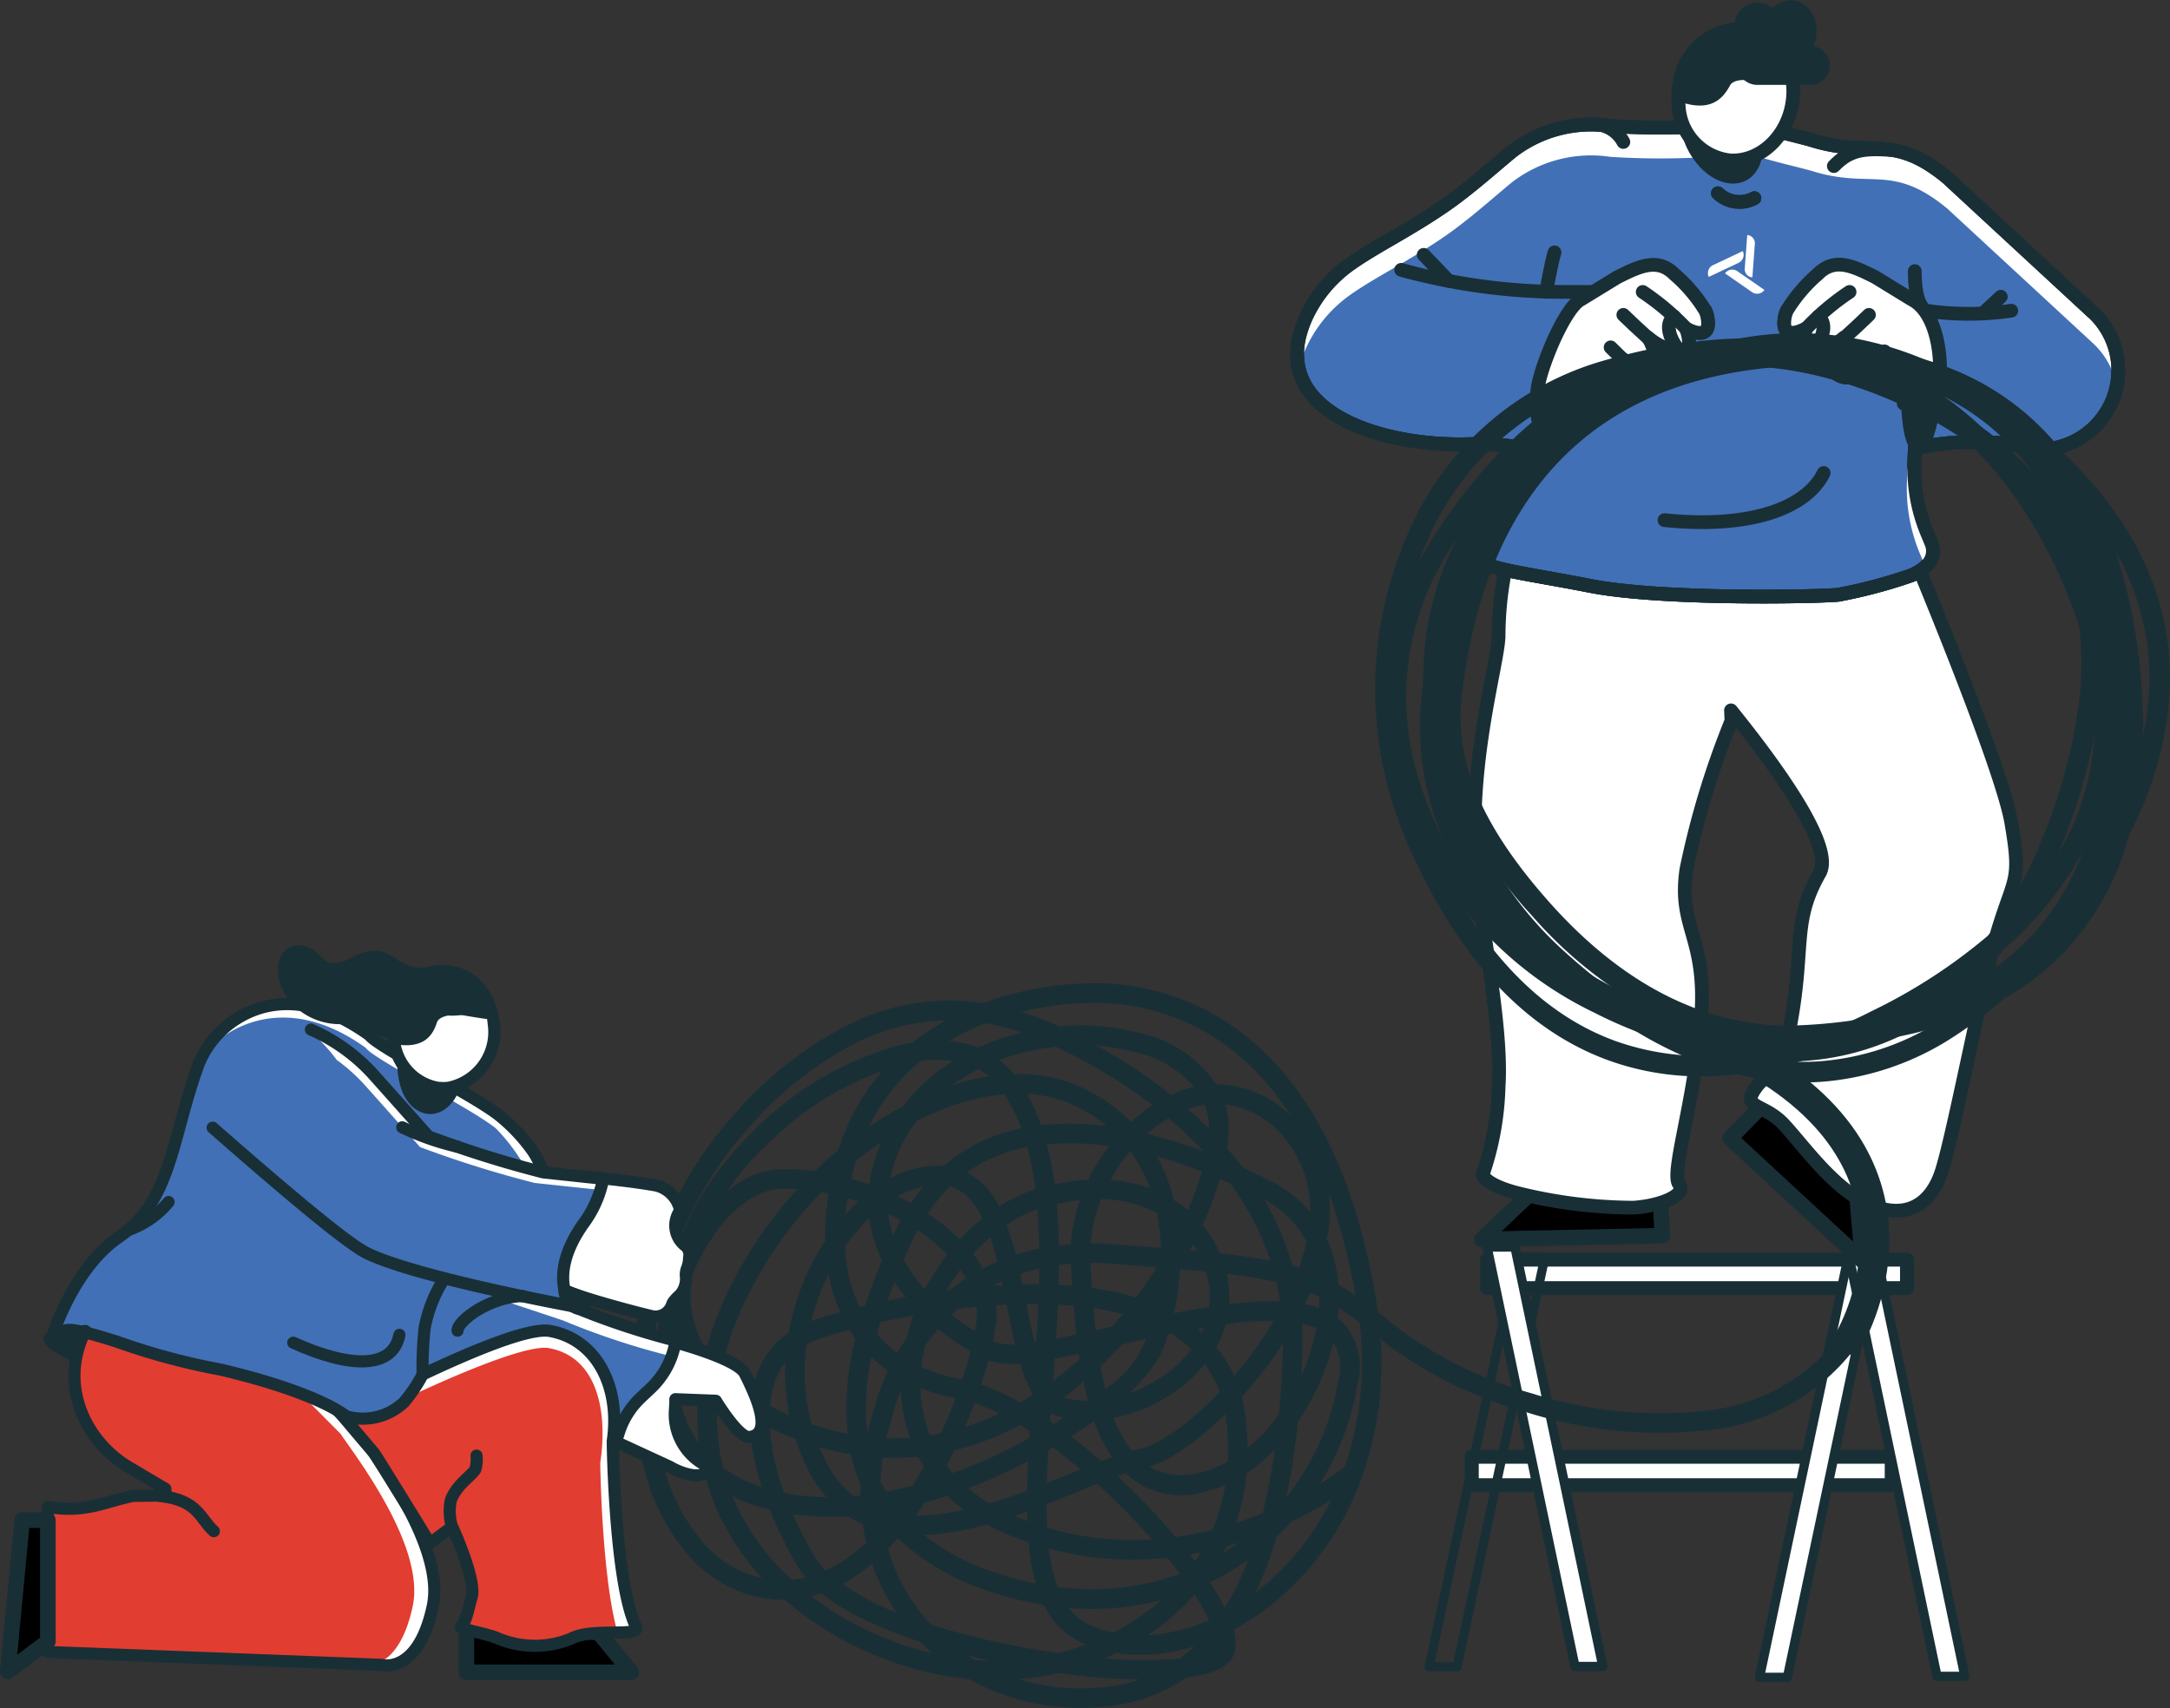 <?xml version="1.0" encoding="UTF-8"?> <svg xmlns="http://www.w3.org/2000/svg" width="150.869" height="118.763" viewBox="0 0 150.869 118.763"><rect x="0" y="0" width="150.869" height="118.763" fill="#333333" stroke="none"/><g id="Group_93230" data-name="Group 93230" transform="translate(0.542 0.499)"><rect id="Rectangle_36225" data-name="Rectangle 36225" width="29.198" height="1.983" transform="translate(102.845 87.088)" fill="#fff"></rect><rect id="Rectangle_36226" data-name="Rectangle 36226" width="29.198" height="1.983" transform="translate(102.845 87.088)" fill="none" stroke="#192f36" stroke-linecap="round" stroke-linejoin="round" stroke-width="0.972"></rect><rect id="Rectangle_36227" data-name="Rectangle 36227" width="29.198" height="1.983" transform="translate(101.782 100.794)" fill="#fff"></rect><rect id="Rectangle_36228" data-name="Rectangle 36228" width="29.198" height="1.983" transform="translate(101.782 100.794)" fill="none" stroke="#192f36" stroke-linecap="round" stroke-linejoin="round" stroke-width="0.972"></rect><path id="Path_66438" data-name="Path 66438" d="M573.995,285.886h1.94l6.11-28.495h-1.939Z" transform="translate(-475.176 -170.493)" fill="none" stroke="#192f36" stroke-linecap="round" stroke-linejoin="round" stroke-width="0.64"></path><path id="Path_66439" data-name="Path 66439" d="M597.04,286.626h1.94l6.11-28.975H603.15Z" transform="translate(-475.252 -170.494)" fill="#fff"></path><path id="Path_66440" data-name="Path 66440" d="M597.04,286.626h1.94l6.11-28.975H603.15Z" transform="translate(-475.252 -170.494)" fill="none" stroke="#192f36" stroke-linecap="round" stroke-linejoin="round" stroke-width="0.645"></path><path id="Path_66441" data-name="Path 66441" d="M611.342,286.557H609.4l-6.109-29.165h1.939Z" transform="translate(-475.273 -170.493)" fill="#fff"></path><path id="Path_66442" data-name="Path 66442" d="M611.342,286.557H609.4l-6.109-29.165h1.939Z" transform="translate(-475.273 -170.493)" fill="none" stroke="#192f36" stroke-linecap="round" stroke-linejoin="round" stroke-width="0.647"></path><path id="Path_66443" data-name="Path 66443" d="M586.084,285.867h-1.939L578.034,256.7h1.939Z" transform="translate(-475.189 -170.49)" fill="#fff"></path><path id="Path_66444" data-name="Path 66444" d="M586.084,285.867h-1.939L578.034,256.7h1.939Z" transform="translate(-475.189 -170.49)" fill="none" stroke="#192f36" stroke-linecap="round" stroke-linejoin="round" stroke-width="0.647"></path><path id="Path_66445" data-name="Path 66445" d="M546.828,287.962a15.317,15.317,0,0,1-2.626-.715,15.024,15.024,0,0,1-2.24-1.045,19.476,19.476,0,0,1-3.566-.634,23.175,23.175,0,0,1-9.231-4.894,7.855,7.855,0,0,1-2.076-.205,8.454,8.454,0,0,1-4.46-2.769,14.086,14.086,0,0,1-2.789-5.24,24.831,24.831,0,0,1-.276-12.4,27.121,27.121,0,0,1,6.548-12.6,25.684,25.684,0,0,1,7.8-5.972,15.125,15.125,0,0,1,8.947-1.31,22.057,22.057,0,0,1,7.214-1.383,16.291,16.291,0,0,1,11.263,4.024c4.129,3.595,6.908,9.405,8.258,17.271q.117.674.2,1.34c.556.427,1.154.9,1.822,1.433l.044.035a29.019,29.019,0,0,0,9.164,4.391,29.81,29.81,0,0,0,12.232,1.218,13.816,13.816,0,0,0,9.78-5.517l.319.228a14.183,14.183,0,0,1-10.044,5.677,30.191,30.191,0,0,1-12.4-1.231,29.389,29.389,0,0,1-9.3-4.46l-.044-.035c-.549-.437-1.05-.833-1.516-1.2a23.28,23.28,0,0,1-1.315,10.905,19.347,19.347,0,0,1-6.156,8.393,17,17,0,0,1-2.475,1.6c-.073.1-.146.208-.22.31a2.848,2.848,0,0,1,.143,1.488c-.17.685-1.066,1.153-2.662,1.392-.131.02-.267.037-.407.054a11.2,11.2,0,0,1-4.935,1.932A15.772,15.772,0,0,1,546.828,287.962Zm-3.927-1.7a14.481,14.481,0,0,0,1.437.622,15.248,15.248,0,0,0,7.437.779,10.94,10.94,0,0,0,4.16-1.467,40.48,40.48,0,0,1-7.9-.43c-.125.029-.25.057-.376.083A19.634,19.634,0,0,1,542.9,286.258Zm-13.184-5.623a22.908,22.908,0,0,0,8.783,4.555,19.068,19.068,0,0,0,2.685.537,14.567,14.567,0,0,1-2.492-2.064,32.353,32.353,0,0,1-3.666-1.423,14.747,14.747,0,0,1-3.366-2.075A7.972,7.972,0,0,1,529.718,280.635Zm9.8,3.286a14.168,14.168,0,0,0,2.565,1.9,19.3,19.3,0,0,0,4.815-.224c-1.446-.231-2.919-.519-4.361-.861C541.486,284.484,540.476,284.212,539.518,283.921Zm-.6-.6c1.145.369,2.387.713,3.715,1.027,1.786.424,3.618.765,5.388,1.015a18.274,18.274,0,0,0,3.329-1.13,8.56,8.56,0,0,1-1.473-.506,4.953,4.953,0,0,1-2.509-2.638,22.509,22.509,0,0,1-3.663-.873,16.232,16.232,0,0,1-6.862-4.034c-.411.492-.809.923-1.191,1.3a13.421,13.421,0,0,0,2.761,5.276Q538.653,283.047,538.913,283.323Zm13.069,1.046a18.39,18.39,0,0,1-2.939,1.131,34.955,34.955,0,0,0,7.582.238,11.258,11.258,0,0,0,1.237-1.032,12.876,12.876,0,0,0,1.3-1.462A14.19,14.19,0,0,1,556,284.283,10.968,10.968,0,0,1,551.982,284.368ZM532.079,280a20.14,20.14,0,0,0,6.078,3.074c-.016-.019-.033-.038-.048-.057a13.8,13.8,0,0,1-2.785-5.221,13.438,13.438,0,0,1-1.4,1.152A10.344,10.344,0,0,1,532.079,280Zm27.32,3.579a12.688,12.688,0,0,1-1.986,2.049c1.206-.216,1.927-.585,2.042-1.048A2.132,2.132,0,0,0,559.4,283.575Zm-17.262-43.1c-.429-.045-.833-.068-1.223-.08a15.04,15.04,0,0,0-6.832,1.454,25.3,25.3,0,0,0-7.682,5.883,26.736,26.736,0,0,0-6.451,12.419,24.453,24.453,0,0,0,.267,12.2,13.729,13.729,0,0,0,2.709,5.1,8.064,8.064,0,0,0,4.255,2.645,7.576,7.576,0,0,0,1.56.2,17.447,17.447,0,0,1-3.7-4.942,15.7,15.7,0,0,1-1.078-2.836,8.67,8.67,0,0,1-2.673-3.639,13,13,0,0,1-.534-7.118,17.356,17.356,0,0,1,.92-3.23c.444-3.163,2.39-6.571,5.5-9.613a22.305,22.305,0,0,1,9.847-5.83q.55-.133,1.075-.212a16.113,16.113,0,0,1,1.666-1.172A17.684,17.684,0,0,1,542.137,240.47ZM524.48,272.89a15.5,15.5,0,0,0,.91,2.279,17.154,17.154,0,0,0,3.917,5.1,7.468,7.468,0,0,0,2.027-.41,5.715,5.715,0,0,1-.937-1.15,27.418,27.418,0,0,1-2.07-4.212,13.6,13.6,0,0,1-1.867-.579A9.923,9.923,0,0,1,524.48,272.89Zm23.349,8.263a4.489,4.489,0,0,0,2.2,2.216,8.347,8.347,0,0,0,1.893.59,16.4,16.4,0,0,0,3.461-2.294,14.934,14.934,0,0,0,1.507-1.507A18.924,18.924,0,0,1,547.829,281.153ZM557.541,280a15.246,15.246,0,0,1-1.9,1.965,16.612,16.612,0,0,1-3.056,2.1,10.821,10.821,0,0,0,3.338-.16,13.868,13.868,0,0,0,3.219-1.08,13.79,13.79,0,0,0-1.214-2.237Q557.744,280.293,557.541,280ZM528.786,274.6a27.184,27.184,0,0,0,1.949,3.909,5.466,5.466,0,0,0,1.013,1.2,9.749,9.749,0,0,0,1.947-1.085,13.085,13.085,0,0,0,1.515-1.264q-.1-.423-.187-.857c-.056-.3-.1-.6-.141-.911-.135-.055-.266-.114-.4-.175a6.8,6.8,0,0,1-.939-.55A17.674,17.674,0,0,1,528.786,274.6Zm8.585,1.56a16.154,16.154,0,0,0,6.45,3.68,22.114,22.114,0,0,0,3.365.821,13.192,13.192,0,0,1-.72-3.335q-.025-.25-.045-.505-.752-.245-1.492-.544a15.544,15.544,0,0,1-1.8-.865,20.15,20.15,0,0,1-3.869.74A11.969,11.969,0,0,1,537.371,276.163Zm9.455.787c.009.114.02.227.031.34a12.307,12.307,0,0,0,.779,3.441,18.515,18.515,0,0,0,9.62-1.138c-.433-.605-.913-1.227-1.431-1.856q-.888.1-1.77.139A21.72,21.72,0,0,1,546.826,276.95Zm11.031,2.814c.141.2.276.4.4.6a14.434,14.434,0,0,1,1.236,2.276c.05-.024.1-.05.149-.076a19.059,19.059,0,0,0,1.935-3.738q.341-.861.635-1.807a17.824,17.824,0,0,1-4.359,2.741Zm4.919-3.238q-.375,1.3-.829,2.449a20.275,20.275,0,0,1-1.574,3.193,17,17,0,0,0,1.775-1.2,18.949,18.949,0,0,0,5.97-8.07,27.347,27.347,0,0,1-4.186,2.455C563.565,275.757,563.18,276.151,562.776,276.526Zm-27.478-.777c.032.229.069.455.111.683.039.2.081.406.128.607q.44-.447.9-.995A7.848,7.848,0,0,1,535.3,275.748Zm-.054-.437a7.307,7.307,0,0,0,1.1.31,10.934,10.934,0,0,1-.74-1c-.137.023-.273.044-.412.064C535.2,274.9,535.221,275.1,535.244,275.312Zm3.2-1.312c-.425.65-.844,1.231-1.255,1.75a11.476,11.476,0,0,0,2.041.013,19.279,19.279,0,0,0,3.429-.627,11.653,11.653,0,0,1-2.213-1.753C539.808,273.6,539.137,273.811,538.442,274Zm-9.824.166a16.822,16.822,0,0,0,4.455.336,8.32,8.32,0,0,1-2.151-2.881,14.465,14.465,0,0,1-.766-1.993,22.265,22.265,0,0,1-2.521-1.13l-.175-.094A16.32,16.32,0,0,0,528.617,274.167Zm27.667,3.511c.456.561.881,1.115,1.27,1.655a13.784,13.784,0,0,0,1.317-2.157A24.438,24.438,0,0,1,556.285,277.678Zm-31.979-5.4a9.284,9.284,0,0,0,2.3,1.281,13.411,13.411,0,0,0,1.558.5,20.974,20.974,0,0,1-.662-2.175,13.931,13.931,0,0,1-.43-3.7,13.326,13.326,0,0,1-3.061-2.352A15.677,15.677,0,0,0,524.306,272.277Zm11.719,2.273a10.687,10.687,0,0,0,.8,1.03q.514-.646,1.049-1.43C537.27,274.3,536.654,274.437,536.025,274.55Zm-1.842.26a6.548,6.548,0,0,0,.65.335c-.013-.135-.024-.27-.033-.406C534.6,274.766,534.39,274.789,534.183,274.81Zm25.187,2.237a14.085,14.085,0,0,1-1.239,2.159,17.48,17.48,0,0,0,4.3-2.9q.048-.167.094-.338c-.3.122-.6.241-.913.357Q560.493,276.742,559.37,277.047Zm-28.751-7.253a14.291,14.291,0,0,0,.658,1.659,7.685,7.685,0,0,0,2.38,3.011q.565-.043,1.121-.118-.025-.619,0-1.247c-.017-.038-.033-.075-.049-.113a11.4,11.4,0,0,1-.712-2.352A18.743,18.743,0,0,1,530.619,269.794Zm16.175,6.735a21.4,21.4,0,0,0,7.246.956q.74-.03,1.485-.11a48.894,48.894,0,0,0-4.7-4.825c-.469.186-.965.39-1.479.6-.824.337-1.7.7-2.615,1.044C546.723,275.009,546.744,275.789,546.794,276.53Zm-3.133-1.271a15.573,15.573,0,0,0,1.415.656q.655.265,1.316.485c-.041-.658-.059-1.344-.059-2.055C545.463,274.672,544.566,274.985,543.661,275.259Zm-8.5-1.377c0,.138.005.275.011.412l.206-.031C535.3,274.137,535.228,274.01,535.159,273.881Zm.012-.858a10.133,10.133,0,0,0,.623,1.169c.823-.143,1.628-.325,2.4-.531.347-.538.7-1.123,1.048-1.76-.066-.1-.13-.2-.191-.3a9.629,9.629,0,0,1-.488-.9c-.19.022-.381.042-.572.059a17.083,17.083,0,0,1-2.575.022A17.083,17.083,0,0,0,535.17,273.023ZM521.576,260a16.335,16.335,0,0,0-.437,1.818,12.616,12.616,0,0,0,.512,6.9,8.346,8.346,0,0,0,2.145,3.129,16.2,16.2,0,0,1-.125-6.39A8.347,8.347,0,0,1,521.576,260ZM551.23,272.39a49.071,49.071,0,0,1,4.761,4.931,23.9,23.9,0,0,0,3.1-.606,14.217,14.217,0,0,0,1.151-4.374,7.955,7.955,0,0,1-2.063.815,5.134,5.134,0,0,1-5.345-1.338C552.347,271.97,551.81,272.165,551.23,272.39Zm-10.373.848a11.58,11.58,0,0,0,2.322,1.752c1.069-.308,2.132-.679,3.156-1.066.009-1.03.054-2.107.117-3.221-.807.445-1.634.865-2.463,1.25C543.111,272.362,542.048,272.813,540.857,273.239Zm-1.366-.979q-.366.658-.733,1.245.718-.208,1.392-.436A10.327,10.327,0,0,1,539.49,272.26Zm-5.064-1.569a11.124,11.124,0,0,0,.407,1.487q.064-.707.187-1.423C534.823,270.738,534.623,270.716,534.426,270.691Zm26.231,1.4a14.717,14.717,0,0,1-1.082,4.488q.951-.272,1.9-.621c.408-.15.8-.307,1.177-.466a44.649,44.649,0,0,0,1.1-6.261A12.336,12.336,0,0,1,560.657,272.093Zm-20.957-.215a9.793,9.793,0,0,0,.854,1.051c1.248-.439,2.359-.91,3.269-1.333s1.812-.885,2.655-1.356c.021-.343.044-.69.068-1.039q-.593-.4-1.166-.735a19.434,19.434,0,0,1-4.914,1.9Q540.085,271.166,539.7,271.878Zm7.158-1.4c-.068,1.14-.116,2.245-.129,3.3.857-.331,1.684-.669,2.462-.987.449-.184.884-.361,1.3-.527l-.277-.24c-.861-.744-1.708-1.421-2.531-2.022Q547.275,270.241,546.858,270.477Zm16.124,5.3v0l0,0Zm-24.011-5.128c.125.255.264.5.413.746.023.037.045.073.069.11q.263-.5.525-1.031C539.644,270.545,539.308,270.6,538.972,270.651Zm-8.5-1.325a18.474,18.474,0,0,0,3.467.9,18.4,18.4,0,0,1,.517-7.318c-.16-.208-.313-.425-.455-.65-.09-.138-.173-.278-.255-.42-.951.248-1.795.5-2.49.742a6.16,6.16,0,0,0-1.174.543c-.007.042-.013.085-.019.128A14.532,14.532,0,0,0,530.476,269.327Zm4.295-6.037a17.616,17.616,0,0,0-.421,7q.371.049.742.082a20,20,0,0,1,.57-2.232,14.292,14.292,0,0,1,1.156-3.066A9.332,9.332,0,0,1,534.771,263.29Zm2.386,1.989a14.232,14.232,0,0,0-1.113,2.948l0,.018a19.469,19.469,0,0,0-.552,2.152,16.594,16.594,0,0,0,2.47-.026c.146-.012.29-.026.435-.042a10.747,10.747,0,0,1-.806-4.811C537.439,265.442,537.3,265.362,537.157,265.279Zm27.057,3.336a46.974,46.974,0,0,1-1.108,6.682q.3-.133.586-.269a18,18,0,0,0,4.294-9.091,3.642,3.642,0,0,0-.831-3.458,3.069,3.069,0,0,0-.281-.234A16,16,0,0,1,564.214,268.615Zm-36.741-.651c.113.063.227.124.344.184a21.866,21.866,0,0,0,2.2,1.007,14.932,14.932,0,0,1-.372-5.74,5.1,5.1,0,0,0-1.764,2.408A7.447,7.447,0,0,0,527.473,267.964Zm10.5-2.253a10.275,10.275,0,0,0,.829,4.568q.7-.1,1.4-.25c.524-1.108.973-2.2,1.343-3.237-.141-.034-.28-.063-.417-.088A12.3,12.3,0,0,1,537.969,265.711Zm28.97-3.9a3.474,3.474,0,0,1,.484.38,4.049,4.049,0,0,1,.95,3.807,18.433,18.433,0,0,1-3.8,8.593,24.376,24.376,0,0,0,3.8-2.383,23.169,23.169,0,0,0,1.054-10.569,22.25,22.25,0,0,0-2.376-1.628,12.116,12.116,0,0,1-.092,1.64Q566.951,261.734,566.939,261.813Zm-18.893,7.964c.79.584,1.6,1.234,2.425,1.944.144.125.287.249.43.376.591-.232,1.141-.438,1.643-.6a9.863,9.863,0,0,1-1.7-3.317c-.145.013-.289.022-.432.028C549.666,268.745,548.873,269.272,548.046,269.777Zm5.214,1.915a4.945,4.945,0,0,0,.459.393,5,5,0,0,0,4.366.688,7.668,7.668,0,0,0,2.194-.909,16.511,16.511,0,0,0-.106-3.282,10.323,10.323,0,0,0-.253-1.3c-2.253,2.375-4.545,3.976-6.135,4.285C553.62,271.6,553.445,271.642,553.26,271.692Zm-29.168-6.341a12.391,12.391,0,0,0,3,2.4,7.732,7.732,0,0,1,.423-2.058,5.462,5.462,0,0,1,2.211-2.806,16.418,16.418,0,0,1,2.583-6.523,18.134,18.134,0,0,1,.3-3.814c-.4-.094-.8-.172-1.2-.236a28.349,28.349,0,0,0-6.22,9.317A19.429,19.429,0,0,0,524.092,265.351Zm17.826,1.541c-.346.966-.758,1.987-1.236,3.022a19.138,19.138,0,0,0,4.3-1.676A14.5,14.5,0,0,0,541.918,266.892Zm9.325,1.243a9.17,9.17,0,0,0,1.711,3.236c.269-.079.522-.143.756-.187,1.5-.292,3.778-1.9,5.954-4.2l.128-.134A8.072,8.072,0,0,0,558.2,264a9.51,9.51,0,0,1-2.764,2.589A10.664,10.664,0,0,1,551.243,268.135Zm-4.32,1.323q-.018.278-.035.552c.152-.087.3-.174.45-.262C547.2,269.649,547.06,269.552,546.922,269.457Zm.031-.453c.248.168.5.342.75.523.721-.437,1.4-.88,2.028-1.321a6.729,6.729,0,0,1-1.5-.229,2.279,2.279,0,0,1-1.025-.625l-.145.1Q547.007,268.234,546.953,269Zm13.281-2.056a10.351,10.351,0,0,1,.329,1.583,17.063,17.063,0,0,1,.127,3.074,12.36,12.36,0,0,0,2.969-2.892q.088-.118.173-.239.226-2.334.295-4.93a18.458,18.458,0,0,0-.046-1.868A28.268,28.268,0,0,1,560.235,266.948Zm-38.178-8.329c-.006.039-.01.077-.015.115a8.1,8.1,0,0,0,.955,5.1,8.5,8.5,0,0,0,.77,1.134,20,20,0,0,1,1.056-3.485,28.726,28.726,0,0,1,6.1-9.24,15.078,15.078,0,0,0-2.156-.124c-1.616.026-3.3,1.077-4.743,2.96A14.872,14.872,0,0,0,522.056,258.619Zm23.719,9.629q.4.239.8.506c.024-.343.049-.689.075-1.036Q546.216,267.995,545.775,268.247Zm-3.727-1.726a15.378,15.378,0,0,1,3.336,1.495q.622-.347,1.235-.745l.069-.045c.013-.165.026-.331.038-.5a9.535,9.535,0,0,1-1-2.5,5.144,5.144,0,0,1-2.385-.148c-.154-.068-.318-.146-.492-.234C542.648,264.648,542.382,265.554,542.048,266.521Zm5.49.606a1.891,1.891,0,0,0,.8.471,6.706,6.706,0,0,0,1.933.222l.375-.278a24.7,24.7,0,0,1-.544-2.461A26.67,26.67,0,0,1,547.538,267.127Zm-9.545-1.842a11.884,11.884,0,0,0,3.2,1.033c.157.028.316.061.479.1.348-1,.621-1.94.818-2.759a16.97,16.97,0,0,1-2.863-1.989q-.32.347-.623.72c-.254.315-.488.631-.7.945A12.947,12.947,0,0,0,537.993,265.285Zm13.11,2.4c.007.022.013.045.02.068a10.272,10.272,0,0,0,4.1-1.5,9.079,9.079,0,0,0,2.7-2.555,8.9,8.9,0,0,0-1.738-1.392c-.079-.049-.157-.1-.236-.142-.218.044-.438.089-.655.135a12.8,12.8,0,0,1-.616,1.667A12.555,12.555,0,0,1,551.1,267.688Zm-3.976-1.056c.047.07.1.137.147.2a26.571,26.571,0,0,0,2.753-2.214q-.087-.552-.16-1.122c-.9.2-1.762.372-2.546.507-.058.838-.122,1.673-.183,2.5C547.133,266.55,547.13,266.591,547.127,266.633Zm-9.791-1.7c.093.054.185.108.28.159q.037-.423.1-.846Q537.514,264.592,537.336,264.928Zm13.113-.163c.075.454.159.9.251,1.336q.133.62.286,1.181a7.955,7.955,0,0,0,3.873-4.891c-.9.189-1.783.389-2.641.582Q551.362,263.915,550.449,264.765Zm-15.561-1.947a8.989,8.989,0,0,0,2.11,1.9,16.45,16.45,0,0,1,.935-1.547,14.551,14.551,0,0,1,.78-2.345l-.033-.033c-1.193.2-2.344.429-3.407.672Q535.06,262.153,534.888,262.818Zm11.227,1.369a10.887,10.887,0,0,0,.664,1.838c.048-.649.1-1.3.143-1.953Q546.5,264.139,546.116,264.187Zm-13.771-7.16a16.36,16.36,0,0,0-2.175,5.6,6.818,6.818,0,0,1,.962-.415c.68-.235,1.5-.482,2.425-.727A11.6,11.6,0,0,1,532.345,257.027Zm32.108,4.369a18.856,18.856,0,0,1,.067,2.156q-.058,2.216-.232,4.245a15.479,15.479,0,0,0,2.225-5.782A5.8,5.8,0,0,0,564.453,261.4Zm-30.307.341c.061.1.125.208.189.31.082.127.165.252.253.373.076-.28.156-.565.243-.852C534.6,261.625,534.369,261.68,534.146,261.737Zm8.792,1.718c.2.1.387.192.558.268a4.694,4.694,0,0,0,2.124.124c-.248-.967-.458-2.032-.673-3.115q-.057-.295-.117-.589c-.588.021-1.158.056-1.7.1a4.926,4.926,0,0,1,.094,1.608A14.681,14.681,0,0,1,542.938,263.455Zm15.486.2a8.379,8.379,0,0,1,1.672,2.86,27.759,27.759,0,0,0,3.727-5.185,22.271,22.271,0,0,0-4.538.252A6.747,6.747,0,0,1,558.424,263.656Zm-18.53-2.267a16.665,16.665,0,0,0,2.685,1.876,13.864,13.864,0,0,0,.251-1.456,4.6,4.6,0,0,0-.1-1.534c-.617.054-1.235.12-1.849.2Q540.369,260.9,539.894,261.388Zm5.335-1.258c.035.175.069.351.1.526.217,1.1.431,2.178.681,3.147.3-.037.61-.083.937-.137.081-1.182.15-2.366.2-3.54C546.5,260.111,545.854,260.114,545.229,260.13Zm-6.213.99q-.238.573-.426,1.156l.107-.133c.2-.252.416-.5.633-.732C539.225,261.317,539.119,261.219,539.016,261.12Zm-6.31-4.645a11.4,11.4,0,0,0,1.242,4.907c.329-.083.669-.166,1.02-.248q.544-1.718,1.339-3.569a9.816,9.816,0,0,1-.7-1.8,8.691,8.691,0,0,1-.319-2.134,13.15,13.15,0,0,0-2.412,2.6C532.818,256.311,532.763,256.393,532.706,256.475Zm17.546,6.939q.057.444.122.882.6-.565,1.167-1.17C551.1,263.224,550.673,263.321,550.252,263.413Zm-2.713-3.273c-.044,1.148-.113,2.305-.19,3.459.766-.135,1.6-.305,2.469-.494-.11-.917-.2-1.863-.268-2.821C548.879,260.212,548.206,260.166,547.539,260.141Zm-11-2.131q-.656,1.561-1.132,3.022c.927-.208,1.917-.406,2.939-.581A12.952,12.952,0,0,1,536.544,258.01Zm2.637,2.73c.138.134.277.262.418.389q.284-.292.583-.564c-.332.046-.662.095-.988.146Zm10.765-.408c.067.891.149,1.8.256,2.689.55-.121,1.112-.247,1.678-.375l.132-.029q.686-.761,1.333-1.576A19.771,19.771,0,0,0,549.946,260.332Zm-13.206-2.781a12.415,12.415,0,0,0,2.075,2.822l.11-.018a15.792,15.792,0,0,1,1.681-2.784q.17-.224.348-.443h0a13.58,13.58,0,0,0-2.874-2.335q-.3.517-.57,1.078Q537.1,256.723,536.74,257.551Zm4.476-.123c-.1.125-.2.251-.3.38a15.329,15.329,0,0,0-1.523,2.473q.656-.1,1.324-.185a13.659,13.659,0,0,1,1.544-1.1A8.1,8.1,0,0,0,541.216,257.429Zm12.525,3.742q-.522.667-1.073,1.3c.758-.17,1.535-.342,2.319-.507.025-.087.049-.174.073-.264A13.327,13.327,0,0,0,553.741,261.171Zm2.781.881a9.2,9.2,0,0,1,1.622,1.307,6.4,6.4,0,0,0,.723-1.714C558.1,261.761,557.311,261.9,556.522,262.052Zm-19.029-18.68c-.127.026-.254.056-.384.087a22.239,22.239,0,0,0-9.664,5.73,18.9,18.9,0,0,0-4.977,7.6,14.183,14.183,0,0,1,1.245-1.953c1.518-1.981,3.312-3.088,5.049-3.115a15.653,15.653,0,0,1,2.508.169q.927-.918,1.907-1.729a14.623,14.623,0,0,1,4.318-6.792Zm4.936,15.981q-.492.3-.958.652.577-.064,1.155-.116A5.523,5.523,0,0,0,542.429,259.353Zm.341-.2a6.272,6.272,0,0,1,.257.706q.881-.07,1.724-.1c-.1-.475-.2-.95-.3-1.417-.207.083-.413.171-.614.264Q543.289,258.85,542.77,259.15Zm12.748,2.334c.17.086.338.174.5.266.989-.2,1.977-.376,2.936-.518a6.618,6.618,0,0,0-.3-3.325c-.763-.08-1.6-.157-2.511-.236-.04.068-.08.135-.121.2A18.421,18.421,0,0,1,555.518,261.484Zm-10.7-3.292c.117.509.224,1.028.329,1.546q1.035-.03,2.011-.006c.024-.735.039-1.465.039-2.187A14.554,14.554,0,0,0,544.821,258.192Zm9.176,2.65c.4.142.791.3,1.159.468a17.984,17.984,0,0,0,.432-2.742Q554.837,259.742,554,260.842Zm-6.4-3.365q0,1.123-.04,2.266,1.018.039,1.966.139c-.054-.76-.1-1.529-.141-2.3,0-.1-.009-.2-.011-.294A17.189,17.189,0,0,0,547.594,257.477Zm-6.123-.356a8.458,8.458,0,0,1,1.131,1.672q.522-.3,1.071-.553.339-.155.689-.294a20.443,20.443,0,0,0-.838-2.785A13.528,13.528,0,0,0,541.47,257.122Zm9.734,3a18.274,18.274,0,0,1,2.4.59,32.86,32.86,0,0,0,2.03-2.955c0-.042,0-.084,0-.127-1.107-.094-2.332-.19-3.692-.3a20.49,20.49,0,0,0-2.185-.055c0,.1.006.193.011.289.041.761.087,1.554.143,2.36l.171.022Q550.66,260.021,551.2,260.12Zm-15.524-6.568a8.309,8.309,0,0,0,.3,2.111,9.486,9.486,0,0,0,.528,1.428q.3-.686.641-1.39.276-.577.588-1.111A18.023,18.023,0,0,0,535.681,253.552Zm23.4,4.4a7,7,0,0,1,.279,3.221c.5-.069.991-.128,1.468-.171a17.943,17.943,0,0,1,3.182-.05,17.98,17.98,0,0,0-.421-2.289A35.774,35.774,0,0,0,559.083,257.952Zm-26.09-5.313a18.229,18.229,0,0,0-.3,3.175,13.4,13.4,0,0,1,2.38-2.51A18.721,18.721,0,0,0,532.994,252.639Zm10.856,2.282a20.085,20.085,0,0,1,.883,2.885,15.01,15.01,0,0,1,2.468-.661c0-.72-.025-1.431-.062-2.131q-.046-.855-.127-1.651A10.313,10.313,0,0,0,543.849,254.921Zm21.049,6.146a5.932,5.932,0,0,1,1.672.533,11.343,11.343,0,0,0,.082-1.807,11.756,11.756,0,0,0-1.365-.616c-.244.6-.525,1.212-.84,1.82C564.6,261.018,564.753,261.041,564.9,261.067Zm-26.615-6.617a14.027,14.027,0,0,1,2.924,2.374,13.887,13.887,0,0,1,2.16-2.036c-.752-1.711-1.735-2.657-3-2.885A12.09,12.09,0,0,0,538.283,254.451Zm25.741,4.322q.189.785.306,1.584.322-.658.587-1.312C564.633,258.947,564.336,258.857,564.024,258.772Zm3.011.783a20.241,20.241,0,0,1,2.323,1.541c-.043-.311-.092-.625-.146-.94-1.334-7.773-4.068-13.507-8.129-17.041a15.918,15.918,0,0,0-11-3.928,21.85,21.85,0,0,0-6.45,1.131,20.334,20.334,0,0,1,4.39,1.483,15.78,15.78,0,0,1,5.691.465,7.916,7.916,0,0,1,5.021,3.542,7.037,7.037,0,0,1,5.988,3.1,8.761,8.761,0,0,1,1.471,7.225c.043.091.085.182.125.275A9.216,9.216,0,0,1,567.035,259.555ZM547.4,253.263q.087.834.134,1.731c.037.686.056,1.382.062,2.087a17.305,17.305,0,0,1,1.777-.18,11.184,11.184,0,0,1,.881-4.061A14.356,14.356,0,0,0,547.4,253.263Zm3.285-.435a10.88,10.88,0,0,0-.919,4.056,20.543,20.543,0,0,1,2.216.056c1.354.106,2.568.2,3.666.295a16.042,16.042,0,0,0-.11-1.916,13.976,13.976,0,0,0-.236-1.385A9.179,9.179,0,0,0,550.681,252.828Zm-14.815.371a18.056,18.056,0,0,1,2.081,1.049,12.638,12.638,0,0,1,1.91-2.4A6.6,6.6,0,0,0,535.865,253.2Zm29.565,5.613a11.994,11.994,0,0,1,1.2.528,8.829,8.829,0,0,0-.569-2.545,16.27,16.27,0,0,1-.6,1.945Zm-8.14-3.247q-.426.863-.928,1.733,1.153.1,2.132.2A7.339,7.339,0,0,0,557.29,255.565Zm-1.532-1.348c.071.363.125.717.164,1.056a16.343,16.343,0,0,1,.113,1.8c.351-.61.675-1.22.971-1.824-.1-.1-.194-.2-.3-.29A7.526,7.526,0,0,0,555.759,254.217Zm8.156,4.121c.254.065.5.134.732.206.141.043.279.088.415.135.01-.026.019-.052.029-.077a15.242,15.242,0,0,0,.7-2.418,7.5,7.5,0,0,0-3.39-3.351c-.427-.219-.894-.449-1.394-.686A19.742,19.742,0,0,1,563.914,258.339Zm-6.439-3.156a7.711,7.711,0,0,1,1.461,2.362,39.256,39.256,0,0,1,4.541.689,19.665,19.665,0,0,0-3.2-6.415c-.421-.189-.863-.38-1.322-.567A23.053,23.053,0,0,1,557.476,255.182Zm-16.74-3.6a4.744,4.744,0,0,1,2.955,2.97,10.661,10.661,0,0,1,3.277-1.583,22.075,22.075,0,0,0-.76-3.837,12.55,12.55,0,0,0-1.956.484A10.77,10.77,0,0,0,540.736,251.581Zm-7.67.672a18.829,18.829,0,0,1,2.234.716,10.3,10.3,0,0,1,1.775-5.039,25.522,25.522,0,0,0-3.557,2.462q-.07.241-.134.485Q533.2,251.575,533.065,252.253Zm4.774-4.739c-.047.062-.092.126-.137.189a10.261,10.261,0,0,0-2,5.133,6.751,6.751,0,0,1,4.486-1.356l.054.006a11.149,11.149,0,0,1,3.883-2.241,12.926,12.926,0,0,1,1.965-.491,12.577,12.577,0,0,0-1.512-3.164c-.017-.026-.035-.052-.053-.077a15.1,15.1,0,0,0-4.269.933A20.323,20.323,0,0,0,537.84,247.514Zm-6.031,4.468q.438.078.875.178c.087-.435.187-.874.3-1.322q-.629.543-1.237,1.132Zm23.833,1.7a7.9,7.9,0,0,1,1.336,1c.071.066.141.134.209.2A22.418,22.418,0,0,0,558.6,251.1a34.406,34.406,0,0,0-4.774-1.529A11.73,11.73,0,0,1,555.642,253.68Zm-9.041-4.609a22.494,22.494,0,0,1,.751,3.8,14.546,14.546,0,0,1,3.072-.43,13.184,13.184,0,0,1,.945-1.719,12.894,12.894,0,0,1,1.079-1.433l-.059-.01A18.663,18.663,0,0,0,546.6,249.072Zm13.935,2.43c.748.338,1.433.672,2.039.983a7.947,7.947,0,0,1,3.318,3.073,8.232,8.232,0,0,0-1.477-6.408,6.718,6.718,0,0,0-5.487-2.95,5.34,5.34,0,0,1,.445,1.852,8.393,8.393,0,0,1-.125,1.871q.475.537.929,1.114C560.3,251.19,560.419,251.345,560.536,251.5Zm-22.279-8.263a14.22,14.22,0,0,0-4.522,6.474,25.189,25.189,0,0,1,3.843-2.506,12.76,12.76,0,0,1,4.4-3.671q-.275-.1-.566-.177A8.087,8.087,0,0,0,538.256,243.238Zm14.432,9.363a8.911,8.911,0,0,1,2.483.82,11.1,11.1,0,0,0-1.94-3.979l-.335-.07a12.8,12.8,0,0,0-2.036,3.063A10.873,10.873,0,0,1,552.688,252.6Zm6.37-1.734q.371.151.728.3-.308-.387-.627-.756C559.127,250.562,559.093,250.713,559.058,250.867Zm-14.07-5.374a13.108,13.108,0,0,1,1.5,3.2,19.286,19.286,0,0,1,6.271.255l.033-.036a10.8,10.8,0,0,0-3.022-2.344A9.632,9.632,0,0,0,544.988,245.493Zm8.469,3.6a34.283,34.283,0,0,1,5.234,1.629c.054-.231.1-.456.142-.676a28.507,28.507,0,0,0-3.084-2.95,10.474,10.474,0,0,0-2.428,1.832C553.367,248.98,553.411,249.035,553.456,249.091Zm-11-5.352a12.652,12.652,0,0,0-4.037,3.049q.848-.4,1.7-.712a15.764,15.764,0,0,1,4.119-.939A5.238,5.238,0,0,0,542.457,243.738Zm4.7,1.526a9.442,9.442,0,0,1,2.791.956,11.219,11.219,0,0,1,3.114,2.407,10.95,10.95,0,0,1,2.356-1.8,34.16,34.16,0,0,0-4.01-2.771c-1.291-.763-2.439-1.369-3.472-1.849a16.818,16.818,0,0,0-2.852.537,15.935,15.935,0,0,0-2.178.784,5.665,5.665,0,0,1,1.811,1.581A11.1,11.1,0,0,1,547.159,245.264Zm8.971,1.636a29.049,29.049,0,0,1,2.782,2.645,7.582,7.582,0,0,0,.071-1.47,4.946,4.946,0,0,0-.476-1.851,6.813,6.813,0,0,0-1.752.412Q556.442,246.752,556.13,246.9Zm-7.388-4.756c.989.488,1.943,1.025,2.868,1.573a34.421,34.421,0,0,1,4.187,2.908,8.4,8.4,0,0,1,.819-.358,7.416,7.416,0,0,1,1.688-.419,7.651,7.651,0,0,0-4.7-3.2A15.081,15.081,0,0,0,548.742,242.144Zm-5.816-1.569a17.8,17.8,0,0,0-2.962,1.452q-.578.354-1.114.751a8.063,8.063,0,0,1,2.662.2,6.319,6.319,0,0,1,.939.323,16.1,16.1,0,0,1,2.528-.937,16.893,16.893,0,0,1,2.261-.471A18,18,0,0,0,542.927,240.575Z" transform="translate(-474.992 -170.431)" fill="none" stroke="#192f36" stroke-linecap="round" stroke-linejoin="round" stroke-width="0.972"></path><path id="Path_66446" data-name="Path 66446" d="M514.728,251.763s2.983.231,5.3.64a2.238,2.238,0,0,1,1.689,1.747v0a1.773,1.773,0,0,0,.39,2.473.828.828,0,0,1,.244.727l-.026.293a2.014,2.014,0,0,1-.143.555,1.234,1.234,0,0,0-.07.482,1.71,1.71,0,0,1-.416,1.347,2.712,2.712,0,0,0-.469.5,1.254,1.254,0,0,0-.094.212,1.2,1.2,0,0,1-1.411.746c-1.977-.471-6.365-1.681-6.737-2.163Z" transform="translate(-474.972 -170.474)" fill="#fff"></path><path id="Path_66447" data-name="Path 66447" d="M514.7,252.81l.029-.127s2.983.231,5.3.64a1.976,1.976,0,0,1,1.5,1.235,2.476,2.476,0,0,1,.193-.407v0a2.24,2.24,0,0,0-1.69-1.747c-2.313-.409-5.3-.64-5.3-.64l-.232,1.009c.068.013.136.025.2.039" transform="translate(-474.977 -170.474)" fill="#fff"></path><path id="Path_66448" data-name="Path 66448" d="M514.728,251.763s2.983.231,5.3.64a2.238,2.238,0,0,1,1.689,1.747v0a1.773,1.773,0,0,0,.39,2.473.828.828,0,0,1,.244.727l-.026.293a2.014,2.014,0,0,1-.143.555,1.234,1.234,0,0,0-.07.482,1.71,1.71,0,0,1-.416,1.347,2.712,2.712,0,0,0-.469.5,1.254,1.254,0,0,0-.094.212,1.2,1.2,0,0,1-1.411.746c-1.977-.471-6.365-1.681-6.737-2.163Z" transform="translate(-474.972 -170.474)" fill="none" stroke="#192f36" stroke-linecap="round" stroke-linejoin="round" stroke-width="0.844"></path><path id="Path_66449" data-name="Path 66449" d="M506.834,286.363v-3.678l9.21.923,2.262,2.755Z" transform="translate(-474.951 -170.577)"></path><path id="Path_66450" data-name="Path 66450" d="M506.834,286.363v-3.678l9.21.923,2.262,2.755Z" transform="translate(-474.951 -170.577)" fill="none" stroke="#192f36" stroke-linecap="round" stroke-linejoin="round" stroke-width="1.084"></path><path id="Path_66451" data-name="Path 66451" d="M521.194,263.3s4.515,1.176,5.033,2.229c.576,1.173,2.112,4.21.31,4.407-.758.082-2.331-2.521-2.331-2.521l-2.814-.109v.231l-.035.582a3.987,3.987,0,0,0,2.277,3.848c-.026,1.069-1.709.584-2.628.037l-6.11-2.818Z" transform="translate(-474.979 -170.513)" fill="#fff"></path><path id="Path_66452" data-name="Path 66452" d="M526.245,265.534c-.517-1.052-5.033-2.229-5.033-2.229l-1.015.949q.254.12.5.252l.206-.192s4.515,1.175,5.032,2.229a10.475,10.475,0,0,1,1.153,3.192c.888-.738-.344-3.178-.846-4.2" transform="translate(-474.996 -170.513)" fill="#fff"></path><path id="Path_66453" data-name="Path 66453" d="M521.194,263.3s4.515,1.176,5.033,2.229c.576,1.173,2.112,4.21.31,4.407-.758.082-2.331-2.521-2.331-2.521l-2.814-.109v.231l-.035.582a3.987,3.987,0,0,0,2.277,3.848c-.026,1.069-1.709.584-2.628.037l-6.11-2.818Z" transform="translate(-474.979 -170.513)" fill="none" stroke="#192f36" stroke-linecap="round" stroke-linejoin="round" stroke-width="0.844"></path><path id="Path_66454" data-name="Path 66454" d="M499.377,269.687l-.2-.2-12.245-12.36c-6.559,2.5-8.856,7.543-6.6,11.823a8.022,8.022,0,0,0,3.041,3.125l2.439,1.443,0,.463-2.231.025c-1.912.367-3.323,1.228-5.944.763v10.093l23.2.895s2.537.729,3.562-4.083c.888-4.173-4.023-10.5-5.023-11.986" transform="translate(-474.854 -170.492)" fill="#e23d31"></path><path id="Path_66455" data-name="Path 66455" d="M478.418,274.928c-.249-.022-.506-.053-.779-.1v.133a7.565,7.565,0,0,0,.779-.032" transform="translate(-474.854 -170.551)" fill="#fff"></path><path id="Path_66456" data-name="Path 66456" d="M499.233,269.515l-3.154-3.184a12.211,12.211,0,0,1-1.548-.156l3.31,3.341.2.2c1,1.49,5.912,7.814,5.023,11.987-.644,3.019-1.882,3.857-2.715,4.061l.546.021s2.537.729,3.561-4.082c.889-4.173-4.023-10.5-5.023-11.987Z" transform="translate(-474.911 -170.522)" fill="#fff"></path><path id="Path_66457" data-name="Path 66457" d="M499.377,269.687l-.2-.2-12.245-12.36c-6.559,2.5-8.856,7.543-6.6,11.823a8.022,8.022,0,0,0,3.041,3.125l2.439,1.443,0,.463-2.231.025c-1.912.367-3.323,1.228-5.944.763v10.093l23.2.895s2.537.729,3.562-4.083C505.288,277.5,500.378,271.176,499.377,269.687Z" transform="translate(-474.854 -170.492)" fill="none" stroke="#192f36" stroke-linecap="round" stroke-linejoin="round" stroke-width="0.844"></path><path id="Path_66458" data-name="Path 66458" d="M509.923,259.368l.878-1.665a6.475,6.475,0,0,0,.875-7.187,5.362,5.362,0,0,0-.357-.591,12.308,12.308,0,0,0-2.249-2.391c-1.735-1.411-8.49-4.8-9.064-5.615-4.393-3.155-7.578-2.292-9.5-.975a6.636,6.636,0,0,0-2.488,3.277c-1.777,5.044-1.841,9.278-5.429,11.728-3.221,2.2-4.647,6.936-4.647,6.936,1.29-.2-.193-1.142,4.5.341a46.572,46.572,0,0,0,7.242,1.948c6.942,1.652,8.711,3.255,8.711,3.255.874.328,1.52,1.652,3.234.328l15.25,2.219.473-1.461a5.69,5.69,0,0,1,1.516-2.4l.685-.646a5.7,5.7,0,0,0,1.731-3.321l-.072-.011a52.433,52.433,0,0,1-7.145-2.392Z" transform="translate(-474.855 -170.434)" fill="#4270b6"></path><path id="Path_66459" data-name="Path 66459" d="M489.946,241.953c1.922-1.318,5.423-2.323,9.817.832.574.819,7.328,4.2,9.064,5.614a13.112,13.112,0,0,1,1.933,2.534,5.388,5.388,0,0,1,.358.591,6.4,6.4,0,0,1,.058,5.744,6.453,6.453,0,0,0,.538-6.752,5.383,5.383,0,0,0-.358-.591,12.344,12.344,0,0,0-2.249-2.391c-1.736-1.411-8.491-4.8-9.064-5.615-4.394-3.155-7.58-2.292-9.5-.975a6.567,6.567,0,0,0-2.195,2.586,6.464,6.464,0,0,1,1.6-1.578" transform="translate(-474.89 -170.434)" fill="#fff"></path><path id="Path_66460" data-name="Path 66460" d="M510.5,258.53c-.064.082-.126.164-.193.244l-.877,1.665,4.141,1.378a52.367,52.367,0,0,0,7.145,2.391l.073.012a5.72,5.72,0,0,1-.471,1.563,5.7,5.7,0,0,0,1.067-2.571l-.073-.011a52.483,52.483,0,0,1-7.145-2.392l-4.141-1.378Z" transform="translate(-474.96 -170.497)" fill="#fff"></path><path id="Path_66461" data-name="Path 66461" d="M516.883,270.619l-.135.416.258.037.472-1.461a5.587,5.587,0,0,1,.246-.626,5.691,5.691,0,0,0-.842,1.635" transform="translate(-474.985 -170.532)" fill="#fff"></path><path id="Path_66462" data-name="Path 66462" d="M509.923,259.368l.878-1.665a6.475,6.475,0,0,0,.875-7.187,5.362,5.362,0,0,0-.357-.591,12.308,12.308,0,0,0-2.249-2.391c-1.735-1.411-8.49-4.8-9.064-5.615-4.393-3.155-7.578-2.292-9.5-.975a6.636,6.636,0,0,0-2.488,3.277c-1.777,5.044-1.841,9.278-5.429,11.728-3.221,2.2-4.647,6.936-4.647,6.936,1.29-.2-.193-1.142,4.5.341a46.572,46.572,0,0,0,7.242,1.948c6.942,1.652,8.711,3.255,8.711,3.255.874.328,1.52,1.652,3.234.328l15.25,2.219.473-1.461a5.69,5.69,0,0,1,1.516-2.4l.685-.646a5.7,5.7,0,0,0,1.731-3.321l-.072-.011a52.433,52.433,0,0,1-7.145-2.392Z" transform="translate(-474.855 -170.434)" fill="none" stroke="#192f36" stroke-linecap="round" stroke-linejoin="round" stroke-width="0.844"></path><path id="Path_66463" data-name="Path 66463" d="M489.135,248.355c2.977,2.6,9.021,7.885,10.717,8.718,3.43,1.685,14.25,3.681,14.25,3.681s-1.766-2.024.772-5.671a7.778,7.778,0,0,0,1.417-3.176l-4.179-.449a76.1,76.1,0,0,1-7.968-2.5l-3.768-4.227a12.8,12.8,0,0,0-4.407-3.2" transform="translate(-474.893 -170.44)" fill="#4270b6"></path><path id="Path_66464" data-name="Path 66464" d="M515.721,252.641s0,.021-.01.062c.137-.007.273-.009.409-.011a4.667,4.667,0,0,0,.2-.785l-4.178-.45a75.853,75.853,0,0,1-7.969-2.495l-3.768-4.227a12.766,12.766,0,0,0-4.407-3.2l-.1.1a11.51,11.51,0,0,1,1.88,2,12.781,12.781,0,0,1,2.033,1.838l3.767,4.228a75.848,75.848,0,0,0,7.969,2.495Z" transform="translate(-474.915 -170.44)" fill="#fff"></path><path id="Path_66465" data-name="Path 66465" d="M489.135,248.355c2.977,2.6,9.021,7.885,10.717,8.718,3.43,1.685,14.25,3.681,14.25,3.681s-1.766-2.024.772-5.671a7.778,7.778,0,0,0,1.417-3.176l-4.179-.449a76.1,76.1,0,0,1-7.968-2.5l-3.768-4.227a12.8,12.8,0,0,0-4.407-3.2" transform="translate(-474.893 -170.44)" fill="none" stroke="#192f36" stroke-linecap="round" stroke-linejoin="round" stroke-width="0.844"></path><path id="Path_66466" data-name="Path 66466" d="M512.623,262.56c-1.428-.26-5.291,1.342-8.858,3.023a10.327,10.327,0,0,1-1.3,1.934,4.169,4.169,0,0,1-4.314.878c-.009.009,2.24,2.656,2.24,2.656.473.706,3.882,6.267,3.882,6.267l1.551-1.143s1.739,3.772,1.34,4.938c-.165.48-.332,1.649-.746,2.04.618.308,1.828.443,2.666.815a6.637,6.637,0,0,0,4.982-.005c1.45-.807,4.915-.066,4.534-.84-1.475-3-1.628-12.835-1.616-12.919.537-3.636-1.018-7.035-4.358-7.644" transform="translate(-474.923 -170.51)" fill="#e23d31"></path><path id="Path_66467" data-name="Path 66467" d="M518.612,283.123c-1.475-3-1.628-12.835-1.616-12.919.538-3.636-1.017-7.035-4.358-7.644-1.427-.26-5.29,1.342-8.858,3.023a15.95,15.95,0,0,1-.992,1.59c.021.013.043.026.063.041.039-.07.063-.115.063-.115,3.569-1.68,8.215-3.609,9.644-3.349,3.341.61,4.112,4.336,3.574,7.97-.012.076.111,8.017,1.2,11.806.846-.014,1.447-.057,1.277-.4" transform="translate(-474.938 -170.51)" fill="#fff"></path><path id="Path_66468" data-name="Path 66468" d="M512.623,262.56c-1.428-.26-5.291,1.342-8.858,3.023a10.327,10.327,0,0,1-1.3,1.934,4.169,4.169,0,0,1-4.314.878c-.009.009,2.24,2.656,2.24,2.656.473.706,3.882,6.267,3.882,6.267l1.551-1.143s1.739,3.772,1.34,4.938c-.165.48-.332,1.649-.746,2.04.618.308,1.828.443,2.666.815a6.637,6.637,0,0,0,4.982-.005c1.45-.807,4.915-.066,4.534-.84-1.475-3-1.628-12.835-1.616-12.919C517.518,266.568,515.963,263.169,512.623,262.56Z" transform="translate(-474.923 -170.51)" fill="none" stroke="#192f36" stroke-linecap="round" stroke-linejoin="round" stroke-width="0.844"></path><path id="Path_66469" data-name="Path 66469" d="M507.537,271.254a2.631,2.631,0,0,1-.083.96c-.309.485-1.258,1.022-1.7,2.116a3.785,3.785,0,0,0,.46,2.738" transform="translate(-474.947 -170.539)" fill="none" stroke="#192f36" stroke-linecap="round" stroke-linejoin="round" stroke-width="0.844"></path><path id="Path_66470" data-name="Path 66470" d="M504.934,246.816c-.843.454-1.746-.061-2.189-1.161a4.1,4.1,0,0,1-.14-.426c-.011-.046-.022-.092-.033-.14-.024-.108-.044-.22-.059-.329a3.317,3.317,0,0,1,1.234-3.3,1.308,1.308,0,0,1,1.553.212.773.773,0,0,1,.064.063c.031.028.061.061.091.093a2.952,2.952,0,0,1,.656,1.356c.325,1.479-.2,3.1-1.177,3.63" transform="translate(-474.937 -170.439)" fill="#192f36"></path><path id="Path_66471" data-name="Path 66471" d="M504.934,246.816c-.843.454-1.746-.061-2.189-1.161a4.1,4.1,0,0,1-.14-.426c-.011-.046-.022-.092-.033-.14-.024-.108-.044-.22-.059-.329a3.317,3.317,0,0,1,1.234-3.3,1.308,1.308,0,0,1,1.553.212.773.773,0,0,1,.064.063c.031.028.061.061.091.093a2.952,2.952,0,0,1,.656,1.356C506.436,244.666,505.91,246.29,504.934,246.816Z" transform="translate(-474.937 -170.439)" fill="none" stroke="#192f36" stroke-linecap="round" stroke-linejoin="round" stroke-width="0.844"></path><path id="Path_66472" data-name="Path 66472" d="M505.567,245.566a3.2,3.2,0,0,1-.625.007c-.046,0-.092-.009-.138-.016s-.092-.014-.136-.023h0a3.713,3.713,0,0,1-2.788-2.735,5.088,5.088,0,0,1-.137-.669c-.008-.07-.017-.139-.023-.21s-.01-.138-.012-.207c0-.095-.007-.191,0-.283a3.887,3.887,0,0,1,3.114-3.942c.019,0,.037-.007.056-.01a3.236,3.236,0,0,1,2.782,1.112c.035.037.069.079.1.12s.092.118.137.178a3.3,3.3,0,0,1,.256.395,4.391,4.391,0,0,1,.567,1.84,3.951,3.951,0,0,1-3.152,4.444" transform="translate(-474.934 -170.426)" fill="#fff"></path><path id="Path_66473" data-name="Path 66473" d="M505.577,245.566a3.2,3.2,0,0,1-.625.007c-.046,0-.092-.009-.139-.016s-.092-.014-.136-.023a3.958,3.958,0,0,0,3.111-4.435,4.459,4.459,0,0,0-.325-1.342,3.88,3.88,0,0,0-.5-.893c-.044-.06-.091-.122-.139-.177a1.469,1.469,0,0,0-.1-.12,3.333,3.333,0,0,0-1.9-1.079c.019,0,.037-.007.056-.01a3.236,3.236,0,0,1,2.782,1.112c.035.037.069.079.1.12s.092.118.138.178a3.323,3.323,0,0,1,.256.395,4.389,4.389,0,0,1,.567,1.84,3.951,3.951,0,0,1-3.153,4.444" transform="translate(-474.944 -170.426)" fill="#fff"></path><path id="Path_66474" data-name="Path 66474" d="M505.567,245.566a3.2,3.2,0,0,1-.625.007c-.046,0-.092-.009-.138-.016s-.092-.014-.136-.023h0a3.713,3.713,0,0,1-2.788-2.735,5.088,5.088,0,0,1-.137-.669c-.008-.07-.017-.139-.023-.21s-.01-.138-.012-.207c0-.095-.007-.191,0-.283a3.887,3.887,0,0,1,3.114-3.942c.019,0,.037-.007.056-.01a3.236,3.236,0,0,1,2.782,1.112c.035.037.069.079.1.12s.092.118.137.178a3.3,3.3,0,0,1,.256.395,4.391,4.391,0,0,1,.567,1.84A3.951,3.951,0,0,1,505.567,245.566Z" transform="translate(-474.934 -170.426)" fill="none" stroke="#192f36" stroke-linecap="round" stroke-linejoin="round" stroke-width="0.844"></path><path id="Path_66475" data-name="Path 66475" d="M507.9,238.886c-.047-.06-.092-.123-.138-.177s-.067-.084-.1-.121a3.232,3.232,0,0,0-2.782-1.111c-.019,0-.037.007-.056.009a3.885,3.885,0,0,0-3.114,3.942c0,.093,0,.189,0,.283,0,.072.009.146.014.217.065.072.113.123.177.193,1.685.271,2.182-.352,2.47-1.238.217-.658,1.146-.768,1.188-.765a3.649,3.649,0,0,0,1.894-.363,2.97,2.97,0,0,0,.7-.474,3.5,3.5,0,0,0-.256-.395" transform="translate(-474.934 -170.426)" fill="#192f36"></path><path id="Path_66476" data-name="Path 66476" d="M507.9,238.886c-.047-.06-.092-.123-.138-.177s-.067-.084-.1-.121a3.232,3.232,0,0,0-2.782-1.111c-.019,0-.037.007-.056.009a3.885,3.885,0,0,0-3.114,3.942c0,.093,0,.189,0,.283,0,.072.009.146.014.217.065.072.113.123.177.193,1.685.271,2.182-.352,2.47-1.238.217-.658,1.146-.768,1.188-.765a3.649,3.649,0,0,0,1.894-.363,2.97,2.97,0,0,0,.7-.474A3.5,3.5,0,0,0,507.9,238.886Z" transform="translate(-474.934 -170.426)" fill="none" stroke="#192f36" stroke-linecap="round" stroke-linejoin="round" stroke-width="0.844"></path><path id="Path_66477" data-name="Path 66477" d="M506.206,249.7a18.347,18.347,0,0,1-3.845-1.348" transform="translate(-474.937 -170.463)" fill="none" stroke="#192f36" stroke-linecap="round" stroke-linejoin="round" stroke-width="0.844"></path><path id="Path_66478" data-name="Path 66478" d="M479.326,264.194s-2.216-1.033-1.382-1.233c.692-.167,2.3-.406,2.3-.406Z" transform="translate(-474.855 -170.51)" fill="#192f36"></path><path id="Path_66479" data-name="Path 66479" d="M479.326,264.194s-2.216-1.033-1.382-1.233c.692-.167,2.3-.406,2.3-.406Z" transform="translate(-474.855 -170.51)" fill="none" stroke="#192f36" stroke-linecap="round" stroke-linejoin="round" stroke-width="0.844"></path><path id="Path_66480" data-name="Path 66480" d="M489.206,276.518c-.955-.834-1.078-2.174-3.737-2.443" transform="translate(-474.88 -170.548)" fill="none" stroke="#192f36" stroke-linecap="round" stroke-linejoin="round" stroke-width="0.844"></path><path id="Path_66481" data-name="Path 66481" d="M475.845,275.756h1.786V284.2l-2.786,2.076Z" transform="translate(-474.845 -170.554)"></path><path id="Path_66482" data-name="Path 66482" d="M475.845,275.756h1.786V284.2l-2.786,2.076Z" transform="translate(-474.845 -170.554)" fill="none" stroke="#192f36" stroke-linecap="round" stroke-linejoin="round" stroke-width="1.084"></path><path id="Path_66483" data-name="Path 66483" d="M486.051,253.563a6.322,6.322,0,0,1-2.782,1.942c.02-.042.06-.059.09-.1" transform="translate(-474.873 -170.48)" fill="none" stroke="#192f36" stroke-linecap="round" stroke-linejoin="round" stroke-width="0.844"></path><path id="Path_66484" data-name="Path 66484" d="M505.229,258.992a9.6,9.6,0,0,0-1.309,3.363,25.229,25.229,0,0,0-.138,3.215" transform="translate(-474.941 -170.498)" fill="none" stroke="#192f36" stroke-linecap="round" stroke-linejoin="round" stroke-width="0.844"></path><path id="Path_66485" data-name="Path 66485" d="M506.219,262.527c0-.707,2.318-2.4,4.567-2.4" transform="translate(-474.95 -170.502)" fill="none" stroke="#192f36" stroke-linecap="round" stroke-linejoin="round" stroke-width="0.844"></path><path id="Path_66486" data-name="Path 66486" d="M502.138,262.828c-.454,2.36-3.383,2.36-7.38.547" transform="translate(-474.911 -170.511)" fill="none" stroke="#192f36" stroke-linecap="round" stroke-linejoin="round" stroke-width="0.844"></path><path id="Path_66487" data-name="Path 66487" d="M513.666,259.718l1.615.629s-.444.747-.775.617a1.516,1.516,0,0,1-.839-1.246" transform="translate(-474.974 -170.501)" fill="#192f36"></path><path id="Path_66488" data-name="Path 66488" d="M513.666,259.718l1.615.629s-.444.747-.775.617A1.516,1.516,0,0,1,513.666,259.718Z" transform="translate(-474.974 -170.501)" fill="none" stroke="#192f36" stroke-linecap="round" stroke-linejoin="round" stroke-width="0.844"></path><path id="Path_66489" data-name="Path 66489" d="M501.769,241.609v0c.062.067.107.112.168.177.114.02.224.032.328.044,1.065.106,1.543-.237,1.82-.781a2.906,2.906,0,0,0,.166-.41c.2-.618,1.074-.717,1.113-.713.379.033,1.914.337,2.886.46a3.97,3.97,0,0,0-.7-1.606c-.043-.058-.085-.113-.131-.164s-.061-.081-.093-.116a3.028,3.028,0,0,0-2.592-1.049h-.008a.249.249,0,0,0-.05.008c-.038.006-.077.009-.114.017a2.95,2.95,0,0,0-1.052.394,3.378,3.378,0,0,0-.4.283c-.062.053-.122.107-.178.16l0,0c-.07.067-.139.141-.2.213-.032.038-.066.078-.095.115-.064.08-.124.16-.182.242s-.11.171-.159.26-.1.179-.145.273c-.021.046-.042.094-.063.142a4.357,4.357,0,0,0-.24.758c-.011.053-.02.1-.031.16a4.284,4.284,0,0,0-.062.656c0,.032,0,.065,0,.1s0,.093,0,.137c0,.07.007.14.013.206a.125.125,0,0,0,0,.02v.009" transform="translate(-474.935 -170.426)" fill="#192f36"></path><path id="Path_66490" data-name="Path 66490" d="M501.769,241.609v0c.062.067.107.112.168.177.114.02.224.032.328.044,1.065.106,1.543-.237,1.82-.781a2.906,2.906,0,0,0,.166-.41c.2-.618,1.074-.717,1.113-.713.379.033,1.914.337,2.886.46a3.97,3.97,0,0,0-.7-1.606c-.043-.058-.085-.113-.131-.164s-.061-.081-.093-.116a3.028,3.028,0,0,0-2.592-1.049h-.008a.249.249,0,0,0-.05.008c-.038.006-.077.009-.114.017a2.95,2.95,0,0,0-1.052.394,3.378,3.378,0,0,0-.4.283c-.062.053-.122.107-.178.16l0,0c-.07.067-.139.141-.2.213-.032.038-.066.078-.095.115-.064.08-.124.16-.182.242s-.11.171-.159.26-.1.179-.145.273c-.021.046-.042.094-.063.142a4.357,4.357,0,0,0-.24.758c-.011.053-.02.1-.031.16a4.284,4.284,0,0,0-.062.656c0,.032,0,.065,0,.1s0,.093,0,.137c0,.07.007.14.013.206a.125.125,0,0,0,0,.02Z" transform="translate(-474.935 -170.426)" fill="none" stroke="#192f36" stroke-linecap="round" stroke-linejoin="round" stroke-width="0.79"></path><path id="Path_66491" data-name="Path 66491" d="M503.282,241.761a3.539,3.539,0,0,1-2.818-.432c-1.376-.9-1.54-.711-2.125-.6a4.192,4.192,0,0,1-3.5-1.412c-1.119-1.338-1-3.5.492-3.245,1.167.2,1.128,1.405,2.548,1.186s2.2-1.632,4-.2a.638.638,0,0,0,.087.041,3.121,3.121,0,0,0,2.573.377l-.227.366Z" transform="translate(-474.909 -170.422)" fill="#192f36"></path><path id="Path_66492" data-name="Path 66492" d="M503.282,241.761a3.539,3.539,0,0,1-2.818-.432c-1.376-.9-1.54-.711-2.125-.6a4.192,4.192,0,0,1-3.5-1.412c-1.119-1.338-1-3.5.492-3.245,1.167.2,1.128,1.405,2.548,1.186s2.2-1.632,4-.2a.638.638,0,0,0,.087.041,3.121,3.121,0,0,0,2.573.377l-.227.366Z" transform="translate(-474.909 -170.422)" fill="none" stroke="#192f36" stroke-linecap="round" stroke-linejoin="round" stroke-width="0.79"></path><path id="Path_66493" data-name="Path 66493" d="M590.01,251.634l.209,4.261-12.562.263,4.13-3.91Z" transform="translate(-475.188 -170.474)"></path><path id="Path_66494" data-name="Path 66494" d="M590.01,251.634l.209,4.261-12.562.263,4.13-3.91Z" transform="translate(-475.188 -170.474)" fill="none" stroke="#192f36" stroke-linecap="round" stroke-linejoin="round" stroke-width="1.084"></path><path id="Path_66495" data-name="Path 66495" d="M597.97,246.052l-2.985,3.048,9.218,8.536-.492-5.666Z" transform="translate(-475.245 -170.455)"></path><path id="Path_66496" data-name="Path 66496" d="M597.97,246.052l-2.985,3.048,9.218,8.536-.492-5.666Z" transform="translate(-475.245 -170.455)" fill="none" stroke="#192f36" stroke-linecap="round" stroke-linejoin="round" stroke-width="1.084"></path><path id="Path_66497" data-name="Path 66497" d="M614.479,227.023c-.7-4.077-7.125-19.366-7.125-19.366l-17.141.912-10.18-1.92a23.86,23.86,0,0,0-1.2,7.436c-.075,2.066-2.208,8.98-1.545,16.243.4,4.415,1.821,10.9,1.545,15.077a20.368,20.368,0,0,1-1.115,6.116s.175.666,2.316,1.237A33.906,33.906,0,0,0,588.2,253.8c1.958-.124,3.78-.919,3.179-1.646s1.122-5.88,1.538-11.548-1.633-6.241-1.024-10.335a58.973,58.973,0,0,1,3.13-10.324l-.032-.728c3.558,4.411,7.16,9.567,6.165,11.311-1.857,3.255-1.1,4.919-1.916,9.848s-1.444,3.59-2.522,5.076.556,1.047,1.975,2.59,3.448,4.444,5.891,5.518,4.166.143,4.971-2.038,2.9-13.445,4.029-17.122,1.6-3.3.9-7.378" transform="translate(-475.186 -170.324)" fill="#fff"></path><path id="Path_66498" data-name="Path 66498" d="M614.479,227.023c-.7-4.077-7.125-19.366-7.125-19.366l-17.141.912-10.18-1.92a23.86,23.86,0,0,0-1.2,7.436c-.075,2.066-2.208,8.98-1.545,16.243.4,4.415,1.821,10.9,1.545,15.077a20.368,20.368,0,0,1-1.115,6.116s.175.666,2.316,1.237A33.906,33.906,0,0,0,588.2,253.8c1.958-.124,3.78-.919,3.179-1.646s1.122-5.88,1.538-11.548-1.633-6.241-1.024-10.335a58.973,58.973,0,0,1,3.13-10.324l-.032-.728c3.558,4.411,7.16,9.567,6.165,11.311-1.857,3.255-1.1,4.919-1.916,9.848s-1.444,3.59-2.522,5.076.556,1.047,1.975,2.59,3.448,4.444,5.891,5.518,4.166.143,4.971-2.038,2.9-13.445,4.029-17.122S615.181,231.1,614.479,227.023Z" transform="translate(-475.186 -170.324)" fill="none" stroke="#192f36" stroke-linecap="round" stroke-linejoin="round" stroke-width="0.955"></path><path id="Path_66499" data-name="Path 66499" d="M620.106,191.445,610,182.1c-3.841-3.181-5.3-1.35-9.37-2.608-.973-.3-4.306-1.012-4.854-1.463a.867.867,0,0,1-.073-.058l-3.26.579a54.348,54.348,0,0,1-5.886-.057,9.012,9.012,0,0,0-6.657,1.636c-.566.4-2.888,2.525-4.706,3.791-2.536,1.766-4.83,2.861-6.584,4.08a9.281,9.281,0,0,0-3.167,3.7c-.028.063-.057.125-.085.184-.052.121-.1.238-.144.356-.067.176-.127.352-.176.521-.018.058-.034.113-.049.169l-.008.026c-.018.065-.034.128-.05.193-1.258,5.43,5.915,7.6,11.621,7.467.622-.016,1.2,0,1.7.021h.027c.965.05,1.666.141,1.929.179l.047.009a.723.723,0,0,1,.072.013l-.007.087a9.147,9.147,0,0,1-1.732,4.741c-.76,1.044-1.492,2.206-1.388,2.67.112.5.989.8,2.536,1.121,1.338.277,3.175.569,5.454,1.015,4.911.963,15.614.764,17.22.614a35.218,35.218,0,0,0,5.007-1.326,3.286,3.286,0,0,0,1.1-.675,1.392,1.392,0,0,0,.366-1.579l-.3-.725a11.654,11.654,0,0,1-.887-4.888l.034-.987a19.484,19.484,0,0,1,8.443.032,2.48,2.48,0,0,0,.345.049,5.484,5.484,0,0,0,2.475-.66c.057-.034.119-.066.175-.1.12-.07.234-.144.341-.219a5.511,5.511,0,0,0,.6-8.57" transform="translate(-475.145 -170.228)" fill="#4270b6"></path><path id="Path_66500" data-name="Path 66500" d="M620.106,191.445,610,182.1c-3.841-3.181-5.3-1.35-9.37-2.608-.973-.3-4.306-1.012-4.854-1.463a.867.867,0,0,1-.073-.058l-3.26.579a54.348,54.348,0,0,1-5.886-.057,9.012,9.012,0,0,0-6.657,1.636c-.566.4-2.888,2.525-4.706,3.791-2.536,1.766-4.83,2.861-6.584,4.08a9.281,9.281,0,0,0-3.167,3.7c-.028.063-.057.125-.085.184-.052.121-.1.238-.144.356-.067.176-.127.352-.176.521-.018.058-.034.113-.049.169l-.008.026c-.018.065-.034.128-.05.193-1.258,5.43,5.915,7.6,11.621,7.467.622-.016,1.2,0,1.7.021h.027c.965.05,1.666.141,1.929.179l.047.009a.723.723,0,0,1,.072.013l-.007.087a9.147,9.147,0,0,1-1.732,4.741c-.76,1.044-1.492,2.206-1.388,2.67.112.5.989.8,2.536,1.121,1.338.277,3.175.569,5.454,1.015,4.911.963,15.614.764,17.22.614a35.218,35.218,0,0,0,5.007-1.326,3.286,3.286,0,0,0,1.1-.675,1.392,1.392,0,0,0,.366-1.579l-.3-.725a11.654,11.654,0,0,1-.887-4.888l.034-.987a19.484,19.484,0,0,1,8.443.032,2.48,2.48,0,0,0,.345.049,5.484,5.484,0,0,0,2.475-.66c.057-.034.119-.066.175-.1.12-.07.234-.144.341-.219a5.511,5.511,0,0,0,.6-8.57Z" transform="translate(-475.145 -170.228)" fill="none" stroke="#192f36" stroke-linecap="round" stroke-linejoin="round" stroke-width="0.955"></path><path id="Path_66501" data-name="Path 66501" d="M621.766,196.558a5.486,5.486,0,0,0-1.661-2.973L610,184.242c-3.84-3.182-5.3-1.35-9.37-2.608-.973-.295-4.306-1.012-4.854-1.463a.856.856,0,0,1-.073-.058l-3.26.579a54.348,54.348,0,0,1-5.886-.057,9.012,9.012,0,0,0-6.657,1.636c-.566.4-2.887,2.525-4.705,3.791-2.536,1.766-4.831,2.861-6.585,4.079a9.28,9.28,0,0,0-3.166,3.7c-.029.062-.058.125-.085.184-.052.121-.1.237-.143.355-.067.177-.128.352-.176.521-.019.058-.034.113-.05.169l-.008.027c-.018.065-.034.128-.05.192-.007.04-.018.079-.023.115a4.847,4.847,0,0,1,.023-2.253c.016-.065.032-.128.05-.192l.008-.027c.016-.057.031-.112.05-.169.049-.168.11-.344.176-.521.045-.118.092-.234.143-.355.027-.06.056-.123.085-.184a9.27,9.27,0,0,1,3.166-3.7c1.754-1.219,4.049-2.314,6.585-4.08,1.818-1.267,4.139-3.388,4.705-3.791a9.012,9.012,0,0,1,6.657-1.636,54.35,54.35,0,0,0,5.886.057l3.26-.579a.865.865,0,0,0,.073.058c.548.451,3.881,1.168,4.854,1.463,4.067,1.258,5.529-.574,9.37,2.608l10.1,9.343a5.5,5.5,0,0,1,1.661,5.112" transform="translate(-475.145 -170.228)" fill="#fff"></path><path id="Path_66502" data-name="Path 66502" d="M620.106,191.445,610,182.1c-3.841-3.181-5.3-1.35-9.37-2.608-.973-.3-4.306-1.012-4.854-1.463a.867.867,0,0,1-.073-.058l-3.26.579a54.348,54.348,0,0,1-5.886-.057,9.012,9.012,0,0,0-6.657,1.636c-.566.4-2.888,2.525-4.706,3.791-2.536,1.766-4.83,2.861-6.584,4.08a9.281,9.281,0,0,0-3.167,3.7c-.028.063-.057.125-.085.184-.052.121-.1.238-.144.356-.067.176-.127.352-.176.521-.018.058-.034.113-.049.169l-.008.026c-.018.065-.034.128-.05.193-1.258,5.43,5.915,7.6,11.621,7.467.622-.016,1.2,0,1.7.021h.027c.965.05,1.666.141,1.929.179l.047.009a.723.723,0,0,1,.072.013l-.007.087a9.147,9.147,0,0,1-1.732,4.741c-.76,1.044-1.492,2.206-1.388,2.67.112.5.989.8,2.536,1.121,1.338.277,3.175.569,5.454,1.015,4.911.963,15.614.764,17.22.614a35.218,35.218,0,0,0,5.007-1.326,3.286,3.286,0,0,0,1.1-.675,1.392,1.392,0,0,0,.366-1.579l-.3-.725a11.654,11.654,0,0,1-.887-4.888l.034-.987a19.484,19.484,0,0,1,8.443.032,2.48,2.48,0,0,0,.345.049,5.484,5.484,0,0,0,2.475-.66c.057-.034.119-.066.175-.1.12-.07.234-.144.341-.219a5.511,5.511,0,0,0,.6-8.57Z" transform="translate(-475.145 -170.228)" fill="none" stroke="#192f36" stroke-linecap="round" stroke-linejoin="round" stroke-width="0.955"></path><path id="Path_66503" data-name="Path 66503" d="M579.54,204.2a9.286,9.286,0,0,1-.911,1.558c-.759,1.045-1.492,2.207-1.387,2.67l0,.018c.248-.415.557-.866.871-1.3a9.2,9.2,0,0,0,1.422-2.946" transform="translate(-475.187 -170.316)" fill="#fff"></path><path id="Path_66504" data-name="Path 66504" d="M608.72,206.871a11.677,11.677,0,0,1-.888-4.593c-.308.062-.475.108-.475.108l-.034.988a11.667,11.667,0,0,0,.886,4.887l.3.725a1.287,1.287,0,0,1,.074.247c.023-.02.048-.038.07-.058a1.392,1.392,0,0,0,.368-1.58Z" transform="translate(-475.287 -170.309)" fill="#fff"></path><path id="Path_66505" data-name="Path 66505" d="M601.48,202.7c-1.211,2.462-5.121,3.888-11.067,3.28" transform="translate(-475.231 -170.31)" fill="none" stroke="#192f36" stroke-linecap="round" stroke-linejoin="round" stroke-width="0.955"></path><path id="Path_66506" data-name="Path 66506" d="M620.106,191.445,610,182.1c-3.841-3.181-5.3-1.35-9.37-2.608-.973-.3-4.306-1.012-4.854-1.463a.867.867,0,0,1-.073-.058l-3.26.579a54.348,54.348,0,0,1-5.886-.057,9.012,9.012,0,0,0-6.657,1.636c-.566.4-2.888,2.525-4.706,3.791-2.536,1.766-4.83,2.861-6.584,4.08a9.281,9.281,0,0,0-3.167,3.7c-.028.063-.057.125-.085.184-.052.121-.1.238-.144.356-.067.176-.127.352-.176.521-.018.058-.034.113-.049.169l-.008.026c-.018.065-.034.128-.05.193-1.258,5.43,5.915,7.6,11.621,7.467.622-.016,1.2,0,1.7.021h.027c.965.05,1.666.141,1.929.179l.047.009a.723.723,0,0,1,.072.013l-.007.087a9.147,9.147,0,0,1-1.732,4.741c-.76,1.044-1.492,2.206-1.388,2.67.112.5.989.8,2.536,1.121,1.338.277,3.175.569,5.454,1.015,4.911.963,15.614.764,17.22.614a35.218,35.218,0,0,0,5.007-1.326,3.286,3.286,0,0,0,1.1-.675,1.392,1.392,0,0,0,.366-1.579l-.3-.725a11.654,11.654,0,0,1-.887-4.888l.034-.987a19.484,19.484,0,0,1,8.443.032,2.48,2.48,0,0,0,.345.049,5.484,5.484,0,0,0,2.475-.66c.057-.034.119-.066.175-.1.12-.07.234-.144.341-.219a5.511,5.511,0,0,0,.6-8.57Z" transform="translate(-475.145 -170.228)" fill="none" stroke="#192f36" stroke-linecap="round" stroke-linejoin="round" stroke-width="0.955"></path><path id="Path_66507" data-name="Path 66507" d="M596.432,181.321c-.581.914-1.756.9-2.8.063a4.542,4.542,0,0,1-.374-.344c-.035-.039-.073-.078-.109-.119-.084-.094-.166-.193-.24-.292-.95-1.26-1.228-2.959-.605-3.938a1.483,1.483,0,0,1,1.651-.648.667.667,0,0,1,.1.027c.045.011.092.026.14.042a3.334,3.334,0,0,1,1.4.976c1.138,1.28,1.518,3.174.843,4.233" transform="translate(-475.235 -170.221)" fill="#192f36"></path><path id="Path_66508" data-name="Path 66508" d="M596.432,181.321c-.581.914-1.756.9-2.8.063a4.542,4.542,0,0,1-.374-.344c-.035-.039-.073-.078-.109-.119-.084-.094-.166-.193-.24-.292-.95-1.26-1.228-2.959-.605-3.938a1.483,1.483,0,0,1,1.651-.648.667.667,0,0,1,.1.027c.045.011.092.026.14.042a3.334,3.334,0,0,1,1.4.976C596.727,178.368,597.107,180.263,596.432,181.321Z" transform="translate(-475.235 -170.221)" fill="none" stroke="#192f36" stroke-linecap="round" stroke-linejoin="round" stroke-width="0.955"></path><path id="Path_66509" data-name="Path 66509" d="M594.953,180.859a4.014,4.014,0,0,1-3.553-3.811,5.948,5.948,0,0,1-.02-.77c.006-.079.009-.159.016-.241a5.442,5.442,0,0,1,.08-.547,4.382,4.382,0,0,1,4.309-3.773,3.662,3.662,0,0,1,2.878,1.79,1.521,1.521,0,0,1,.087.154c.043.071.082.148.121.224a4.926,4.926,0,0,1,.475,2.652c-.233,2.524-2.2,4.461-4.392,4.323" transform="translate(-475.234 -170.207)" fill="#fff"></path><path id="Path_66510" data-name="Path 66510" d="M599.354,176.537a4.928,4.928,0,0,0-.475-2.653c-.039-.077-.078-.152-.12-.224-.028-.054-.057-.106-.088-.154a3.663,3.663,0,0,0-2.878-1.789c-.021,0-.041,0-.062,0a3.794,3.794,0,0,1,1.9,1.578c.031.049.06.1.087.154.042.072.081.148.121.224a4.928,4.928,0,0,1,.474,2.653c-.231,2.5-2.167,4.428-4.341,4.323a3.464,3.464,0,0,0,.994.212c2.2.138,4.159-1.8,4.392-4.323" transform="translate(-475.242 -170.207)" fill="#fff"></path><path id="Path_66511" data-name="Path 66511" d="M594.953,180.859a4.014,4.014,0,0,1-3.553-3.811,5.948,5.948,0,0,1-.02-.77c.006-.079.009-.159.016-.241a5.442,5.442,0,0,1,.08-.547,4.382,4.382,0,0,1,4.309-3.773,3.662,3.662,0,0,1,2.878,1.79,1.521,1.521,0,0,1,.087.154c.043.071.082.148.121.224a4.926,4.926,0,0,1,.475,2.652C599.112,179.06,597.149,181,594.953,180.859Z" transform="translate(-475.234 -170.207)" fill="none" stroke="#192f36" stroke-linecap="round" stroke-linejoin="round" stroke-width="0.955"></path><path id="Path_66512" data-name="Path 66512" d="M600.471,172.239c.286-1.453-.856-2.319-1.7-1.953a1.474,1.474,0,0,0-.377.2.7.7,0,0,1-.861.083c-.025-.017-.05-.034-.078-.05a1.12,1.12,0,0,0-1.663,1.2h-.008a4.383,4.383,0,0,0-4.31,3.773c-.036.18-.063.373-.081.56l.16.249c1.824.636,2.5.041,3-.888.37-.691,1.429-.629,1.473-.617a3.44,3.44,0,0,0,4.446-2.549" transform="translate(-475.234 -170.202)" fill="#192f36"></path><path id="Path_66513" data-name="Path 66513" d="M600.471,172.239c.286-1.453-.856-2.319-1.7-1.953a1.474,1.474,0,0,0-.377.2.7.7,0,0,1-.861.083c-.025-.017-.05-.034-.078-.05a1.12,1.12,0,0,0-1.663,1.2h-.008a4.383,4.383,0,0,0-4.31,3.773c-.036.18-.063.373-.081.56l.16.249c1.824.636,2.5.041,3-.888.37-.691,1.429-.629,1.473-.617A3.44,3.44,0,0,0,600.471,172.239Z" transform="translate(-475.234 -170.202)" fill="none" stroke="#192f36" stroke-linecap="round" stroke-linejoin="round" stroke-width="0.955"></path><path id="Path_66514" data-name="Path 66514" d="M596.676,183.525a2.177,2.177,0,0,1-2.539-.342" transform="translate(-475.243 -170.245)" fill="none" stroke="#192f36" stroke-linecap="round" stroke-linejoin="round" stroke-width="0.955"></path><path id="Path_66515" data-name="Path 66515" d="M596.676,183.525a2.177,2.177,0,0,1-2.539-.342" transform="translate(-475.243 -170.245)" fill="none" stroke="#192f36" stroke-linecap="round" stroke-linejoin="round" stroke-width="0.955"></path><path id="Path_66516" data-name="Path 66516" d="M582.839,193.207a12.722,12.722,0,0,0-1.318,5.194c.055,1.187.842,2.132.763,2.507a9.956,9.956,0,0,1-2.154-.016" transform="translate(-475.196 -170.279)" fill="none" stroke="#192f36" stroke-linecap="round" stroke-linejoin="round" stroke-width="0.955"></path><path id="Path_66517" data-name="Path 66517" d="M572.043,188.528h0a42.946,42.946,0,0,0,11.379,1.534H585.4" transform="translate(-475.169 -170.263)" fill="none" stroke="#192f36" stroke-linecap="round" stroke-linejoin="round" stroke-width="0.955"></path><path id="Path_66518" data-name="Path 66518" d="M608.4,191.337a20.389,20.389,0,0,0,6.181.04" transform="translate(-475.29 -170.272)" fill="none" stroke="#192f36" stroke-linecap="round" stroke-linejoin="round" stroke-width="0.955"></path><path id="Path_66519" data-name="Path 66519" d="M582.739,187.307c-.235.736-.578,2.751-.578,2.751" transform="translate(-475.203 -170.259)" fill="none" stroke="#192f36" stroke-linecap="round" stroke-linejoin="round" stroke-width="0.955"></path><path id="Path_66520" data-name="Path 66520" d="M607.871,188.615c0,2,.471,2.93,1.333,2.93" transform="translate(-475.289 -170.263)" fill="none" stroke="#192f36" stroke-linecap="round" stroke-linejoin="round" stroke-width="0.955"></path><path id="Path_66521" data-name="Path 66521" d="M583.951,197.665s-.291,2.865-1.107,3.322-1.372-2.453-1.318-2.963l.054-.51Z" transform="translate(-475.201 -170.293)" fill="#192f36"></path><path id="Path_66522" data-name="Path 66522" d="M583.951,197.665s-.291,2.865-1.107,3.322-1.372-2.453-1.318-2.963l.054-.51Z" transform="translate(-475.201 -170.293)" fill="none" stroke="#192f36" stroke-linecap="round" stroke-linejoin="round" stroke-width="0.955"></path><path id="Path_66523" data-name="Path 66523" d="M591.891,192.6s.882,2.018-.975,1.528a4.422,4.422,0,0,1-1.639-.876s1.015,1.724.131,2.131a1.324,1.324,0,0,1-1.422-.154v-3.3a.548.548,0,0,1,.548-.55h4.713a1.8,1.8,0,0,1,.131.389c.4,1.958-1.487.834-1.487.834" transform="translate(-475.222 -170.273)" fill="#fff"></path><path id="Path_66524" data-name="Path 66524" d="M591.891,192.6s.882,2.018-.975,1.528a4.422,4.422,0,0,1-1.639-.876s1.015,1.724.131,2.131a1.324,1.324,0,0,1-1.422-.154v-3.3a.548.548,0,0,1,.548-.55h4.713a1.8,1.8,0,0,1,.131.389C593.777,193.727,591.891,192.6,591.891,192.6Z" transform="translate(-475.222 -170.273)" fill="none" stroke="#192f36" stroke-linecap="round" stroke-linejoin="round" stroke-width="0.955"></path><path id="Path_66525" data-name="Path 66525" d="M581.581,197.482c-.421-.782,1.7-6.25,3-6.9l2.515-1.539c1.5-.747,2.794-1.4,3.977-.213s2.115,2.081,2.287,2.929c.4,1.957-1.487.832-1.487.832s.882,2.019-.977,1.531a4.444,4.444,0,0,1-1.637-.877s1.015,1.723.131,2.131a1.509,1.509,0,0,1-1.866-.621,2.727,2.727,0,0,1-2.727,2.727Z" transform="translate(-475.201 -170.262)" fill="#fff"></path><path id="Path_66526" data-name="Path 66526" d="M591.074,188.829c-1.183-1.182-2.481-.532-3.978.213l-2.514,1.54a2.949,2.949,0,0,0-1.728,2.827,3.434,3.434,0,0,1,1.573-1.665l2.514-1.538c1.5-.748,2.794-1.4,3.978-.214a8.306,8.306,0,0,1,2.262,2.835c.2-.134.306-.444.179-1.066-.171-.849-1.107-1.752-2.286-2.93" transform="translate(-475.205 -170.262)" fill="#fff"></path><path id="Path_66527" data-name="Path 66527" d="M591.894,192.6a17.31,17.31,0,0,0-3-2.531" transform="translate(-475.225 -170.268)" fill="none" stroke="#192f36" stroke-linecap="round" stroke-linejoin="round" stroke-width="0.955"></path><path id="Path_66528" data-name="Path 66528" d="M589.671,193.688c-.09-.159-1.024-.938-2.13-2.02" transform="translate(-475.221 -170.273)" fill="none" stroke="#192f36" stroke-linecap="round" stroke-linejoin="round" stroke-width="0.955"></path><path id="Path_66529" data-name="Path 66529" d="M591.474,194.209c-.653-.777-1.1-1.858-.409-2.435" transform="translate(-475.232 -170.274)" fill="none" stroke="#192f36" stroke-linecap="round" stroke-linejoin="round" stroke-width="0.955"></path><path id="Path_66530" data-name="Path 66530" d="M603.688,191.93v3.981a1.233,1.233,0,0,1-1.163-.053c-.864-.4.336-2.5.391-2.6a4.452,4.452,0,0,1-1.635.874c-1.858.49-.976-1.529-.976-1.529s-1.886,1.124-1.487-.834a1.8,1.8,0,0,1,.13-.389h4.189a.549.549,0,0,1,.55.55" transform="translate(-475.258 -170.273)" fill="#fff"></path><path id="Path_66531" data-name="Path 66531" d="M603.688,191.93v3.981a1.233,1.233,0,0,1-1.163-.053c-.864-.4.336-2.5.391-2.6a4.452,4.452,0,0,1-1.635.874c-1.858.49-.976-1.529-.976-1.529s-1.886,1.124-1.487-.834a1.8,1.8,0,0,1,.13-.389h4.189A.549.549,0,0,1,603.688,191.93Z" transform="translate(-475.258 -170.273)" fill="none" stroke="#192f36" stroke-linecap="round" stroke-linejoin="round" stroke-width="0.955"></path><path id="Path_66532" data-name="Path 66532" d="M591.869,192.592s.882,2.018-.975,1.528a4.422,4.422,0,0,1-1.638-.876s1.015,1.724.131,2.131a1.324,1.324,0,0,1-1.422-.153,1.915,1.915,0,0,1-.443-.467,2.755,2.755,0,0,1-.334,1.313,1.818,1.818,0,0,0-.895-.232,1.742,1.742,0,0,0-1.779,1.648H581.58c-.42-.782,1.7-6.252,3-6.9l2.512-1.538c1.5-.747,2.8-1.4,3.977-.215a10.609,10.609,0,0,1,2.158,2.541,1.807,1.807,0,0,1,.131.389C593.755,193.716,591.869,192.592,591.869,192.592Z" transform="translate(-475.201 -170.262)" fill="none" stroke="#192f36" stroke-linecap="round" stroke-linejoin="round" stroke-width="0.955"></path><path id="Path_66533" data-name="Path 66533" d="M609.011,198.2a5.19,5.19,0,0,1-1.937-.373,1.638,1.638,0,0,0,.028-.3,1.74,1.74,0,0,0-1.781-1.7c-.058,0-.11,0-.164,0a1.8,1.8,0,0,0-.584.151l.009-.476a9.248,9.248,0,0,0-.893.385,1.233,1.233,0,0,1-1.163-.052c-.864-.4.336-2.5.391-2.6a4.439,4.439,0,0,1-1.636.873c-1.857.49-.976-1.528-.976-1.528s-1.885,1.124-1.486-.834a1.735,1.735,0,0,1,.13-.389,10.681,10.681,0,0,1,2.157-2.541c1.181-1.182,2.481-.532,3.978.213l2.512,1.539c2.4,1.182,2.324,6.484,1.416,7.621" transform="translate(-475.258 -170.262)" fill="#fff"></path><path id="Path_66534" data-name="Path 66534" d="M601.105,188.829c1.183-1.182,2.481-.532,3.978.213l2.514,1.54a2.95,2.95,0,0,1,1.728,2.827,3.435,3.435,0,0,0-1.573-1.665l-2.514-1.538c-1.5-.748-2.794-1.4-3.978-.214A8.306,8.306,0,0,0,599,192.825c-.2-.134-.306-.444-.18-1.066.172-.849,1.108-1.752,2.287-2.93" transform="translate(-475.258 -170.262)" fill="#fff"></path><path id="Path_66535" data-name="Path 66535" d="M609.011,198.2a5.19,5.19,0,0,1-1.937-.373,1.638,1.638,0,0,0,.028-.3,1.74,1.74,0,0,0-1.781-1.7c-.058,0-.11,0-.164,0a1.8,1.8,0,0,0-.584.151s-.621-.24-.884-.092a1.233,1.233,0,0,1-1.163-.052c-.864-.4.336-2.5.391-2.6a4.439,4.439,0,0,1-1.636.873c-1.857.49-.976-1.528-.976-1.528s-1.885,1.124-1.486-.834a1.735,1.735,0,0,1,.13-.389,10.681,10.681,0,0,1,2.157-2.541c1.181-1.182,2.481-.532,3.978.213l2.512,1.539C609.994,191.763,609.919,197.065,609.011,198.2Z" transform="translate(-475.258 -170.262)" fill="none" stroke="#192f36" stroke-linecap="round" stroke-linejoin="round" stroke-width="0.955"></path><path id="Path_66536" data-name="Path 66536" d="M600.311,192.6a17.313,17.313,0,0,1,3-2.531" transform="translate(-475.263 -170.268)" fill="none" stroke="#192f36" stroke-linecap="round" stroke-linejoin="round" stroke-width="0.955"></path><path id="Path_66537" data-name="Path 66537" d="M602.537,193.688c.09-.159,1.025-.938,2.13-2.02" transform="translate(-475.271 -170.273)" fill="none" stroke="#192f36" stroke-linecap="round" stroke-linejoin="round" stroke-width="0.955"></path><path id="Path_66538" data-name="Path 66538" d="M600.739,194.209c.653-.777,1.1-1.858.409-2.435" transform="translate(-475.265 -170.274)" fill="none" stroke="#192f36" stroke-linecap="round" stroke-linejoin="round" stroke-width="0.955"></path><line id="Line_98" data-name="Line 98" x1="1.329" y1="1.305" transform="translate(111.436 23.655)" fill="none" stroke="#192f36" stroke-linecap="round" stroke-linejoin="round" stroke-width="0.955"></line><line id="Line_99" data-name="Line 99" x1="2.046" y2="1.703" transform="translate(128.43 23.934)" fill="none" stroke="#192f36" stroke-linecap="round" stroke-linejoin="round" stroke-width="0.955"></line><path id="Path_66539" data-name="Path 66539" d="M609.2,197.971s-.482,3.054-1.1,2.858-.7-2.858-.7-2.858Z" transform="translate(-475.287 -170.294)" fill="#192f36"></path><path id="Path_66540" data-name="Path 66540" d="M609.2,197.971s-.482,3.054-1.1,2.858-.7-2.858-.7-2.858Z" transform="translate(-475.287 -170.294)" fill="none" stroke="#192f36" stroke-linecap="round" stroke-linejoin="round" stroke-width="0.955"></path><path id="Path_66541" data-name="Path 66541" d="M596.844,175.138h3.76a.874.874,0,0,0,0-1.747h-3.76a.874.874,0,0,0,0,1.747" transform="translate(-475.249 -170.212)" fill="#192f36"></path><path id="Path_66542" data-name="Path 66542" d="M596.844,175.138h3.76a.874.874,0,0,0,0-1.747h-3.76a.874.874,0,0,0,0,1.747Z" transform="translate(-475.249 -170.212)" fill="none" stroke="#192f36" stroke-linecap="round" stroke-linejoin="round" stroke-width="0.955"></path><line id="Line_100" data-name="Line 100" x2="1.736" y2="1.81" transform="translate(98.439 17.222)" fill="none" stroke="#192f36" stroke-linecap="round" stroke-linejoin="round" stroke-width="0.955"></line><line id="Line_101" data-name="Line 101" x1="1" y2="0.93" transform="translate(137.562 20.134)" fill="none" stroke="#192f36" stroke-linecap="round" stroke-linejoin="round" stroke-width="0.955"></line><path id="Path_66543" data-name="Path 66543" d="M602.225,181.284c1.093-1.123,2-1.253,4-1.123" transform="translate(-475.27 -170.235)" fill="none" stroke="#192f36" stroke-linecap="round" stroke-linejoin="round" stroke-width="0.955"></path><path id="Path_66544" data-name="Path 66544" d="M587.533,179.6a2.332,2.332,0,0,0-2.276-1.223" transform="translate(-475.213 -170.229)" fill="none" stroke="#192f36" stroke-linecap="round" stroke-linejoin="round" stroke-width="0.955"></path><path id="Path_66545" data-name="Path 66545" d="M597.825,241.923a25.255,25.255,0,0,1-18.582-8.27,19.743,19.743,0,0,1-5.162-15.485l.095.011-.095-.011c.861-7.592,3.428-13.475,7.625-17.485,3.983-3.8,9.4-5.906,16.114-6.248,7.849-.4,13.889,1.836,17.951,6.646a22.721,22.721,0,0,1,4.155,7.752,37.606,37.606,0,0,1,1.643,9.342,28.948,28.948,0,0,1-.954,9.789,18.265,18.265,0,0,1-4.2,7.491C612.367,239.746,606.111,241.923,597.825,241.923Zm1.753-47.345q-.86,0-1.748.045c-6.663.34-12.044,2.425-15.991,6.2-4.166,3.98-6.713,9.824-7.569,17.371a19.549,19.549,0,0,0,5.116,15.337,25.056,25.056,0,0,0,18.439,8.208c8.232,0,14.443-2.157,18.457-6.41a18.052,18.052,0,0,0,4.152-7.415,28.7,28.7,0,0,0,.947-9.725,37.517,37.517,0,0,0-1.634-9.294,22.535,22.535,0,0,0-4.12-7.687C611.912,196.8,606.517,194.577,599.578,194.577Z" transform="translate(-475.176 -170.282)" fill="none" stroke="#192f36" stroke-linecap="round" stroke-linejoin="round" stroke-width="0.972"></path><path id="Path_66546" data-name="Path 66546" d="M597.825,242.054a25.381,25.381,0,0,1-18.678-8.314,19.887,19.887,0,0,1-5.211-15.457l.03-.26c.88-7.561,3.453-13.425,7.651-17.436,4.006-3.825,9.454-5.94,16.2-6.284,7.893-.4,13.969,1.849,18.059,6.692a22.879,22.879,0,0,1,4.179,7.8,37.787,37.787,0,0,1,1.648,9.374,29.081,29.081,0,0,1-.959,9.834,18.364,18.364,0,0,1-4.227,7.545C612.437,239.864,606.15,242.054,597.825,242.054Zm1.753-47.345c-.568,0-1.154.015-1.741.045-6.631.338-11.983,2.411-15.908,6.16-4.143,3.957-6.676,9.774-7.53,17.29a19.428,19.428,0,0,0,5.083,15.236,24.929,24.929,0,0,0,18.343,8.164c8.2,0,14.373-2.143,18.362-6.37a17.937,17.937,0,0,0,4.122-7.361,28.643,28.643,0,0,0,.942-9.682,37.4,37.4,0,0,0-1.628-9.261,22.416,22.416,0,0,0-4.1-7.644C611.842,196.922,606.475,194.708,599.578,194.708Z" transform="translate(-475.175 -170.282)" fill="none" stroke="#192f36" stroke-linecap="round" stroke-linejoin="round" stroke-width="0.972"></path><path id="Path_66547" data-name="Path 66547" d="M598.661,242.977a30.48,30.48,0,0,1-12.957-3.351,25.251,25.251,0,0,1-13.219-15.457,19.74,19.74,0,0,1,2-16.2c4.042-6.483,8.888-10.691,14.4-12.507,5.231-1.721,11.029-1.288,17.234,1.288,7.259,3.014,11.75,7.63,13.349,13.719a22.71,22.71,0,0,1,.418,8.786,37.718,37.718,0,0,1-2.534,9.14,28.971,28.971,0,0,1-5.071,8.428,17.661,17.661,0,0,1-13.623,6.154Zm-24.1-34.958.08.05a19.562,19.562,0,0,0-1.976,16.047,25.055,25.055,0,0,0,13.119,15.339c7.432,3.541,13.966,4.264,19.42,2.15a18.037,18.037,0,0,0,6.937-4.909,28.751,28.751,0,0,0,5.037-8.373,37.436,37.436,0,0,0,2.521-9.094,22.506,22.506,0,0,0-.413-8.712c-1.584-6.03-6.038-10.6-13.239-13.593-6.161-2.558-11.915-2.99-17.1-1.282-5.472,1.8-10.284,5.982-14.3,12.426Z" transform="translate(-475.168 -170.283)" fill="none" stroke="#192f36" stroke-linecap="round" stroke-linejoin="round" stroke-width="0.972"></path><path id="Path_66548" data-name="Path 66548" d="M598.661,243.107a30.688,30.688,0,0,1-13.013-3.363A25.382,25.382,0,0,1,572.36,224.2a19.874,19.874,0,0,1,2.012-16.306c4.059-6.51,8.929-10.736,14.475-12.562,5.261-1.731,11.091-1.3,17.325,1.292,7.3,3.031,11.815,7.676,13.426,13.808a22.846,22.846,0,0,1,.421,8.835,37.8,37.8,0,0,1-2.542,9.172,29.1,29.1,0,0,1-5.094,8.466,17.8,17.8,0,0,1-13.721,6.2Zm-23.906-34.969a19.426,19.426,0,0,0-1.961,15.942,24.922,24.922,0,0,0,13.049,15.257c7.4,3.524,13.9,4.246,19.315,2.146a17.917,17.917,0,0,0,6.887-4.874,28.639,28.639,0,0,0,5.013-8.335,37.279,37.279,0,0,0,2.513-9.062,22.379,22.379,0,0,0-.41-8.661c-1.573-5.988-6-10.532-13.162-13.506-6.133-2.545-11.855-2.976-17.012-1.279C583.547,197.557,578.758,201.719,574.755,208.138Z" transform="translate(-475.168 -170.282)" fill="none" stroke="#192f36" stroke-linecap="round" stroke-linejoin="round" stroke-width="0.972"></path><path id="Path_66549" data-name="Path 66549" d="M600,244.431c-5.713,0-11.581-2.746-17.466-8.176a26.142,26.142,0,0,1-8.329-19.338,20.44,20.44,0,0,1,6.945-15.4l.064.074-.064-.074c5.986-5.171,12.068-7.845,18.079-7.947,5.7-.1,11.3,2.109,16.645,6.559,6.252,5.208,9.277,11.149,8.99,17.66a23.5,23.5,0,0,1-2.281,8.814,38.97,38.97,0,0,1-5.309,8.26,29.977,29.977,0,0,1-7.6,6.777,18.888,18.888,0,0,1-8.452,2.753Q600.616,244.431,600,244.431Zm-.409-50.673c-.121,0-.239,0-.359,0-5.963.1-12,2.761-17.954,7.9a20.242,20.242,0,0,0-6.877,15.261,25.943,25.943,0,0,0,8.265,19.191c6.263,5.78,12.5,8.5,18.542,8.082a18.683,18.683,0,0,0,8.365-2.726,29.782,29.782,0,0,0,7.548-6.733,38.728,38.728,0,0,0,5.282-8.217,23.305,23.305,0,0,0,2.265-8.741c.284-6.447-2.717-12.336-8.92-17.5C610.556,195.949,605.121,193.757,599.594,193.757Z" transform="translate(-475.176 -170.28)" fill="none" stroke="#192f36" stroke-linecap="round" stroke-linejoin="round" stroke-width="0.972"></path><path id="Path_66550" data-name="Path 66550" d="M600,244.561h0c-5.745,0-11.651-2.762-17.554-8.211a26.274,26.274,0,0,1-8.372-19.436,20.588,20.588,0,0,1,6.892-15.416l.2-.171c5.978-5.135,12.055-7.791,18.063-7.894,5.731-.1,11.362,2.119,16.731,6.59,6.286,5.234,9.327,11.211,9.038,17.766a23.644,23.644,0,0,1-2.294,8.863,39.116,39.116,0,0,1-5.326,8.288,30.113,30.113,0,0,1-7.632,6.807,19.022,19.022,0,0,1-8.511,2.771C600.826,244.547,600.412,244.561,600,244.561Zm-.409-50.673c-.12,0-.237,0-.357,0-5.932.1-11.944,2.749-17.871,7.869a20.118,20.118,0,0,0-6.831,15.162,25.811,25.811,0,0,0,8.223,19.092c5.821,5.373,11.616,8.09,17.245,8.09q.6,0,1.2-.042a18.57,18.57,0,0,0,8.306-2.706,29.656,29.656,0,0,0,7.515-6.706,38.638,38.638,0,0,0,5.264-8.19,23.175,23.175,0,0,0,2.252-8.691c.282-6.4-2.7-12.257-8.873-17.395C610.5,196.07,605.09,193.887,599.594,193.887Z" transform="translate(-475.176 -170.279)" fill="none" stroke="#192f36" stroke-linecap="round" stroke-linejoin="round" stroke-width="0.972"></path><path id="Path_66551" data-name="Path 66551" d="M592.94,244.012a18.223,18.223,0,0,1-6.382-1.116c-5.729-2.128-10.331-7.211-13.68-15.108a26.138,26.138,0,0,1,.374-21.052,20.441,20.441,0,0,1,12.672-11.18c7.585-2.245,14.228-2.178,19.748.2,5.234,2.258,9.428,6.575,12.466,12.832,3.554,7.319,3.864,13.98.921,19.795a23.514,23.514,0,0,1-5.71,7.093,38.953,38.953,0,0,1-8.24,5.34,29.976,29.976,0,0,1-9.715,3.048A21.234,21.234,0,0,1,592.94,244.012Zm-6.988-48.361.028.094a20.247,20.247,0,0,0-12.551,11.075,25.94,25.94,0,0,0-.37,20.892c3.327,7.846,7.892,12.893,13.569,15a18.689,18.689,0,0,0,8.745.961,29.738,29.738,0,0,0,9.651-3.028,38.768,38.768,0,0,0,8.2-5.313,23.324,23.324,0,0,0,5.663-7.032c2.913-5.759,2.6-12.36-.922-19.621-3.017-6.213-7.179-10.5-12.369-12.738-5.477-2.362-12.076-2.428-19.614-.194Z" transform="translate(-475.165 -170.281)" fill="none" stroke="#192f36" stroke-linecap="round" stroke-linejoin="round" stroke-width="0.972"></path><path id="Path_66552" data-name="Path 66552" d="M592.939,244.142a18.4,18.4,0,0,1-6.427-1.124c-5.764-2.141-10.391-7.248-13.755-15.18a26.276,26.276,0,0,1,.375-21.159,20.57,20.57,0,0,1,12.754-11.248c7.615-2.255,14.288-2.185,19.837.208,5.263,2.271,9.48,6.61,12.532,12.895,3.573,7.358,3.882,14.057.92,19.911a23.634,23.634,0,0,1-5.741,7.133,39.129,39.129,0,0,1-8.266,5.359,30.116,30.116,0,0,1-9.759,3.06A21.453,21.453,0,0,1,592.939,244.142Zm-6.924-48.272a20.118,20.118,0,0,0-12.469,11.005,25.813,25.813,0,0,0-.369,20.784c3.313,7.812,7.853,12.835,13.494,14.929a18.578,18.578,0,0,0,8.684.954,29.645,29.645,0,0,0,9.609-3.016,38.585,38.585,0,0,0,8.17-5.3,23.165,23.165,0,0,0,5.632-6.993c2.894-5.72,2.583-12.282-.923-19.5-3-6.184-7.141-10.449-12.3-12.675C600.094,193.709,593.525,193.645,586.016,195.87Z" transform="translate(-475.165 -170.281)" fill="none" stroke="#192f36" stroke-linecap="round" stroke-linejoin="round" stroke-width="0.972"></path><path id="Path_66553" data-name="Path 66553" d="M599.2,241.923c-7.011,0-12.945-3.681-17.569-8.858-3.959-4.436-6.805-9.346-6.175-14.9.863-7.592,3.428-13.475,7.627-17.485,3.982-3.8,9.4-5.906,16.113-6.248,7.849-.4,13.888,1.836,17.951,6.646a22.707,22.707,0,0,1,4.155,7.752,37.606,37.606,0,0,1,1.643,9.342,28.893,28.893,0,0,1-.954,9.789,18.242,18.242,0,0,1-4.2,7.491C613.743,239.746,607.488,241.923,599.2,241.923Zm-23.65-23.745.095.011c-.625,5.5,2.379,10.4,6.3,14.8,4.589,5.139,10.3,8.748,17.253,8.748,8.232,0,14.443-2.157,18.457-6.41a18.062,18.062,0,0,0,4.152-7.415,28.747,28.747,0,0,0,.946-9.725,37.382,37.382,0,0,0-1.633-9.294A22.5,22.5,0,0,0,617,201.2c-4.022-4.763-10.009-6.977-17.8-6.58-6.663.34-12.044,2.425-15.991,6.2-4.166,3.98-6.713,9.824-7.569,17.371Z" transform="translate(-475.18 -170.282)" fill="none" stroke="#192f36" stroke-linecap="round" stroke-linejoin="round" stroke-width="0.972"></path><path id="Path_66554" data-name="Path 66554" d="M599.2,242.053a20.522,20.522,0,0,1-9.742-2.5,29.129,29.129,0,0,1-7.926-6.4,28.518,28.518,0,0,1-4.831-7.061,14.714,14.714,0,0,1-1.376-7.935c.865-7.623,3.444-13.534,7.666-17.566,4.006-3.826,9.454-5.94,16.2-6.285,7.893-.4,13.968,1.85,18.058,6.693a22.826,22.826,0,0,1,4.179,7.8,37.723,37.723,0,0,1,1.65,9.374,29.084,29.084,0,0,1-.959,9.834,18.37,18.37,0,0,1-4.227,7.544C613.813,239.862,607.525,242.053,599.2,242.053ZM575.775,218.2c-.527,4.644,1.464,9.314,6.27,14.7,5.157,5.776,10.928,8.7,17.156,8.7,8.194,0,14.373-2.143,18.361-6.37a17.919,17.919,0,0,0,4.122-7.361,28.667,28.667,0,0,0,.942-9.681,37.348,37.348,0,0,0-1.63-9.262,22.382,22.382,0,0,0-4.094-7.643c-3.994-4.73-9.946-6.928-17.691-6.532-6.631.338-11.983,2.41-15.908,6.159C579.161,204.87,576.627,210.688,575.775,218.2Zm1.292,8.045a28.748,28.748,0,0,0,4.662,6.728,33.369,33.369,0,0,0,2.781,2.777,34.512,34.512,0,0,1-2.66-2.681A30.553,30.553,0,0,1,577.067,226.248Z" transform="translate(-475.18 -170.282)" fill="none" stroke="#192f36" stroke-linecap="round" stroke-linejoin="round" stroke-width="0.972"></path><path id="Path_66555" data-name="Path 66555" d="M603.234,263.118s7.325-12.108-7.5-19.881" transform="translate(-475.248 -170.445)" fill="none" stroke="#192f36" stroke-linecap="round" stroke-linejoin="round" stroke-width="2.039"></path><path id="Path_66556" data-name="Path 66556" d="M593.5,189.014h0a.614.614,0,0,1,.293-.817l2.072-.979a.616.616,0,0,1-.293.818Z" transform="translate(-475.24 -170.258)" fill="#fff"></path><path id="Path_66557" data-name="Path 66557" d="M597.373,189.923h0a.614.614,0,0,1-.854.157l-1.884-1.306a.614.614,0,0,1,.854-.154Z" transform="translate(-475.245 -170.263)" fill="#fff"></path><path id="Path_66558" data-name="Path 66558" d="M596.184,186.1h0a.574.574,0,0,1,.529.615l-.173,2.329a.573.573,0,0,1-.529-.614Z" transform="translate(-475.249 -170.255)" fill="#fff"></path></g></svg> 